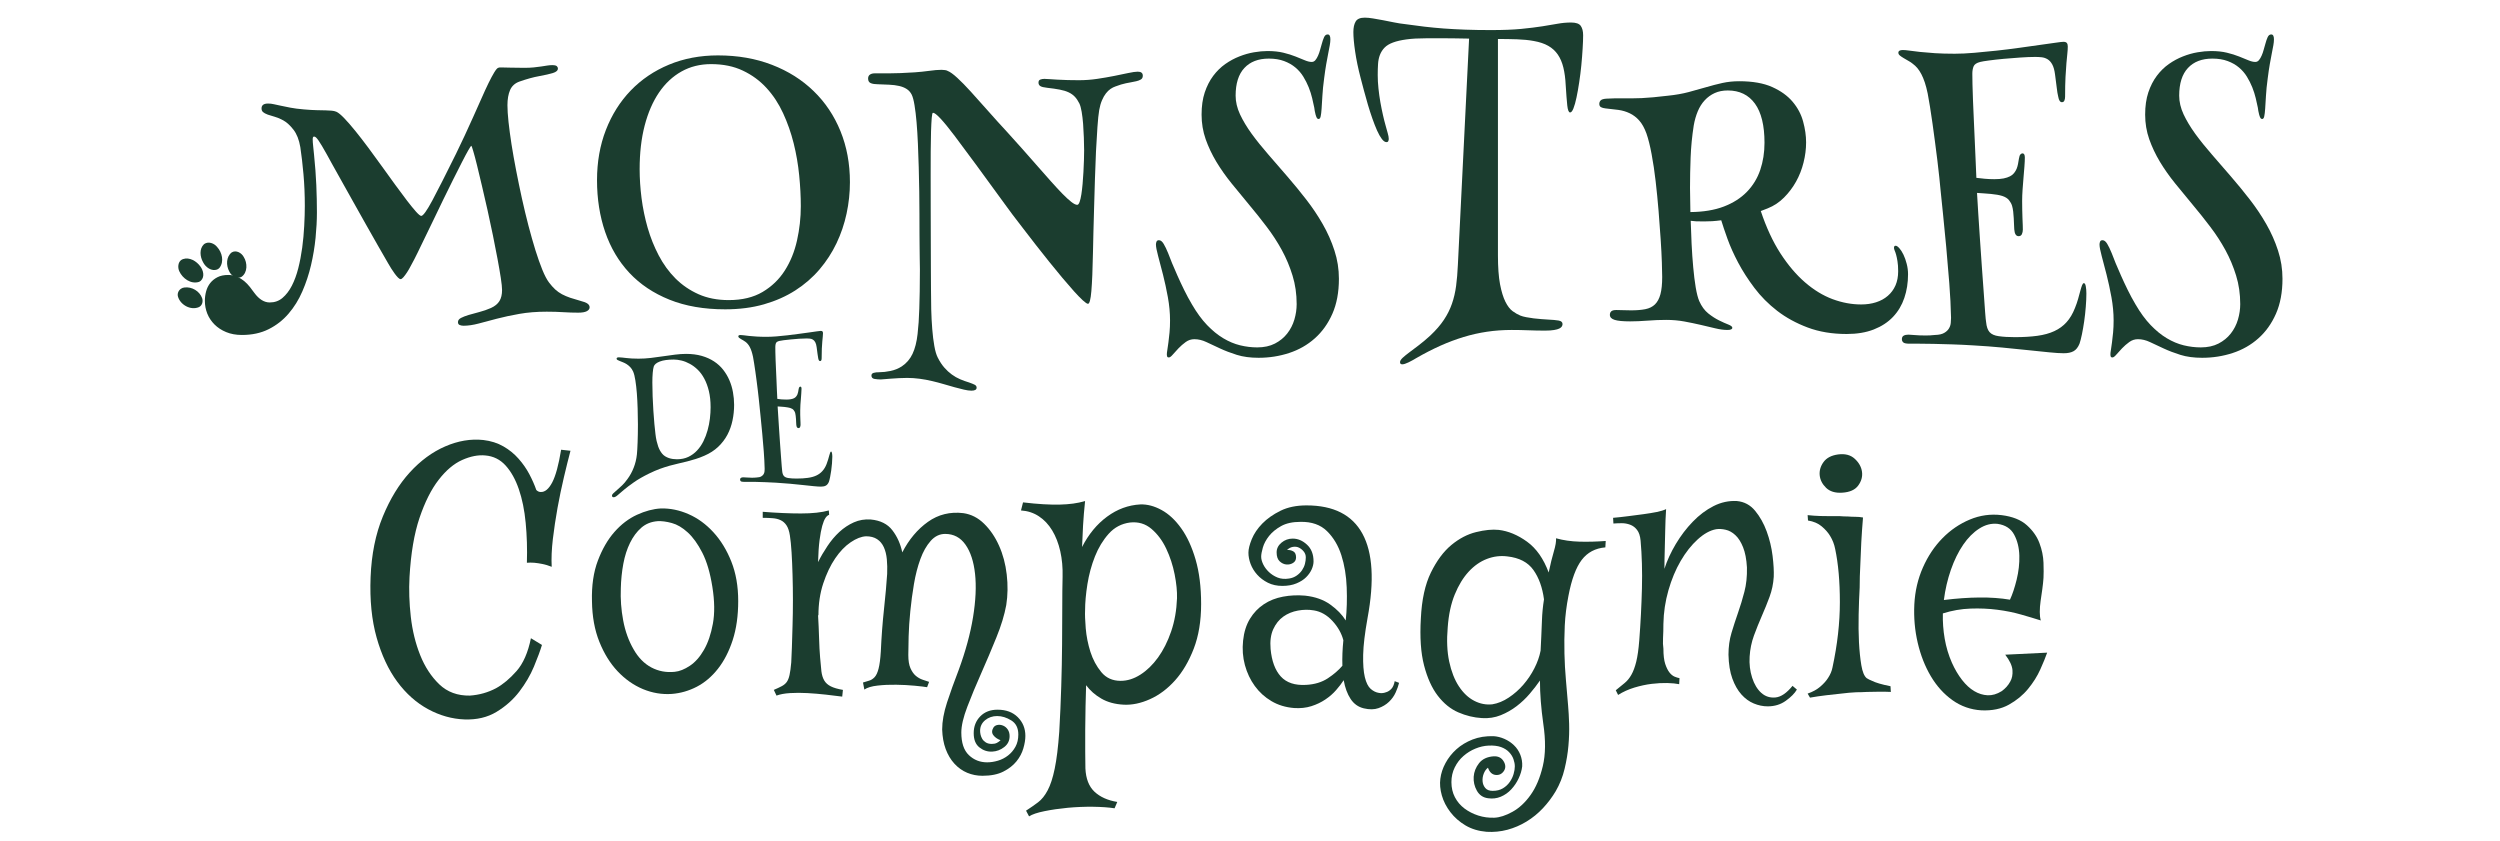 <?xml version="1.0" encoding="UTF-8"?>
<svg xmlns="http://www.w3.org/2000/svg" xmlns:xlink="http://www.w3.org/1999/xlink" width="1123" zoomAndPan="magnify" viewBox="0 0 842.25 283.5" height="378" preserveAspectRatio="xMidYMid meet" version="1.2">
  <defs>
    <clipPath id="5eb87b935e">
      <path d="M 59 81 L 86 81 L 86 109 L 59 109 Z M 59 81 "></path>
    </clipPath>
    <clipPath id="e3cf7fad1f">
      <path d="M 53.742 92.395 L 76.039 77.273 L 86.957 93.375 L 64.664 108.496 Z M 53.742 92.395 "></path>
    </clipPath>
    <clipPath id="a949e38f53">
      <path d="M 53.742 92.395 L 76.039 77.273 L 90.32 98.332 L 68.023 113.453 Z M 53.742 92.395 "></path>
    </clipPath>
  </defs>
  <g id="6f335b8352">
    <g clip-rule="nonzero" clip-path="url(#5eb87b935e)">
      <g clip-rule="nonzero" clip-path="url(#e3cf7fad1f)">
        <g clip-rule="nonzero" clip-path="url(#a949e38f53)">
          <path style=" stroke:none;fill-rule:nonzero;fill:#1b3d2f;fill-opacity:1;" d="M 68.836 82.188 C 68.789 82.219 68.746 82.254 68.703 82.289 C 67.074 83.859 67.383 86.5 68.402 88.32 C 69.246 90.027 71.293 91.566 73.246 90.754 C 73.527 90.633 73.77 90.434 73.969 90.203 C 75.562 88.113 74.828 85.039 73.156 83.219 C 72.184 81.969 70.234 81.215 68.836 82.188 Z M 61.07 87.578 C 59.941 88.387 59.836 90.156 60.395 91.371 C 61.484 93.801 64.297 95.824 67.02 94.977 C 67.262 94.879 67.484 94.738 67.676 94.559 C 69.027 93.27 68.512 91.121 67.512 89.781 C 66.23 87.992 63.855 86.527 61.617 87.297 C 61.41 87.367 61.23 87.465 61.07 87.578 Z M 78.066 85.035 C 76.164 86.504 76.145 89.406 77.207 91.387 C 77.848 92.898 79.77 94.199 81.363 93.273 C 83.469 91.809 83.379 88.559 82.113 86.566 C 81.371 85.188 79.551 84.137 78.066 85.035 Z M 60.992 97.262 C 60.141 97.824 59.656 98.895 59.961 99.941 C 60.781 102.734 64.234 104.641 66.992 103.477 C 68.125 102.961 68.488 101.574 68.105 100.469 C 67.277 98.098 64.602 96.512 62.129 96.859 C 61.715 96.895 61.324 97.039 60.992 97.262 Z M 72.684 95.344 C 71.031 96.469 69.918 98.449 69.695 100.426 C 69.523 102.672 69.727 105.008 70.602 107.102 C 71.051 108.73 73.105 109.562 74.527 108.609 C 76.262 107.504 76.934 105.34 78.566 104.105 C 79.855 102.914 81.648 102.789 83.273 102.402 C 84.691 102.125 86.09 100.914 85.848 99.352 C 85.473 97.844 83.949 97 82.684 96.293 C 80.406 95.297 77.988 94.27 75.453 94.406 C 74.426 94.445 73.492 94.793 72.684 95.344 Z M 72.684 95.344 "></path>
        </g>
      </g>
    </g>
    <g style="fill:#1b3d2f;fill-opacity:1;">
      <g transform="translate(123.041, 234.236)">
        <path style="stroke:none" d="M 33.453 8.141 C 29.234 7.984 25.145 6.832 21.188 4.688 C 17.227 2.539 13.758 -0.547 10.781 -4.578 C 7.812 -8.609 5.5 -13.562 3.844 -19.438 C 2.188 -25.312 1.508 -32.094 1.812 -39.781 C 2.113 -47.469 3.488 -54.285 5.938 -60.234 C 8.383 -66.18 11.414 -71.133 15.031 -75.094 C 18.645 -79.051 22.617 -81.969 26.953 -83.844 C 31.285 -85.727 35.562 -86.445 39.781 -86 C 42.344 -85.695 44.602 -84.977 46.562 -83.844 C 48.52 -82.719 50.211 -81.344 51.641 -79.719 C 53.078 -78.102 54.285 -76.375 55.266 -74.531 C 56.242 -72.688 57.035 -70.895 57.641 -69.156 C 58.086 -68.707 58.578 -68.484 59.109 -68.484 C 60.535 -68.41 61.832 -69.484 63 -71.703 C 64.164 -73.922 65.164 -77.594 66 -82.719 L 69.156 -82.375 C 68.477 -79.82 67.742 -76.867 66.953 -73.516 C 66.16 -70.16 65.441 -66.711 64.797 -63.172 C 64.16 -59.629 63.633 -56.125 63.219 -52.656 C 62.812 -49.195 62.68 -46.07 62.828 -43.281 C 61.703 -43.727 60.648 -44.047 59.672 -44.234 C 58.691 -44.43 57.785 -44.566 56.953 -44.641 C 56.047 -44.711 55.219 -44.711 54.469 -44.641 C 54.613 -49.305 54.477 -53.785 54.062 -58.078 C 53.656 -62.379 52.883 -66.164 51.75 -69.438 C 50.625 -72.719 49.141 -75.375 47.297 -77.406 C 45.453 -79.438 43.172 -80.566 40.453 -80.797 C 38.047 -81.023 35.445 -80.516 32.656 -79.266 C 29.875 -78.023 27.238 -75.801 24.75 -72.594 C 22.258 -69.395 20.109 -65.117 18.297 -59.766 C 16.492 -54.422 15.367 -47.758 14.922 -39.781 C 14.691 -35.562 14.836 -31.113 15.359 -26.438 C 15.891 -21.77 16.945 -17.457 18.531 -13.5 C 20.113 -9.551 22.258 -6.273 24.969 -3.672 C 27.688 -1.078 31.117 0.18 35.266 0.109 C 38.422 -0.109 41.359 -0.938 44.078 -2.375 C 46.41 -3.656 48.707 -5.578 50.969 -8.141 C 53.227 -10.703 54.848 -14.395 55.828 -19.219 L 59.547 -16.953 C 58.953 -14.992 58.051 -12.562 56.844 -9.656 C 55.633 -6.758 53.992 -3.953 51.922 -1.234 C 49.848 1.473 47.285 3.75 44.234 5.594 C 41.191 7.438 37.598 8.285 33.453 8.141 Z M 33.453 8.141 "></path>
      </g>
    </g>
    <g style="fill:#1b3d2f;fill-opacity:1;">
      <g transform="translate(196.499, 234.236)">
        <path style="stroke:none" d="M 26.109 -62.938 C 29.266 -63.02 32.391 -62.379 35.484 -61.016 C 38.578 -59.66 41.363 -57.629 43.844 -54.922 C 46.332 -52.211 48.348 -48.914 49.891 -45.031 C 51.43 -41.156 52.203 -36.727 52.203 -31.75 C 52.203 -26.781 51.582 -22.391 50.344 -18.578 C 49.102 -14.773 47.445 -11.555 45.375 -8.922 C 43.301 -6.285 40.926 -4.27 38.25 -2.875 C 35.57 -1.488 32.766 -0.68 29.828 -0.453 C 26.516 -0.223 23.273 -0.766 20.109 -2.078 C 16.953 -3.398 14.109 -5.398 11.578 -8.078 C 9.055 -10.754 7.004 -14.066 5.422 -18.016 C 3.836 -21.973 3.008 -26.516 2.938 -31.641 C 2.789 -36.91 3.453 -41.484 4.922 -45.359 C 6.391 -49.242 8.254 -52.469 10.516 -55.031 C 12.773 -57.594 15.297 -59.516 18.078 -60.797 C 20.867 -62.078 23.547 -62.789 26.109 -62.938 Z M 30.844 -7.906 C 32.426 -8.062 34.117 -8.738 35.922 -9.938 C 37.734 -11.145 39.316 -12.938 40.672 -15.312 C 42.035 -17.688 43.035 -20.625 43.672 -24.125 C 44.316 -27.625 44.258 -31.75 43.5 -36.5 C 42.75 -41.25 41.617 -45.094 40.109 -48.031 C 38.609 -50.969 36.973 -53.242 35.203 -54.859 C 33.43 -56.484 31.641 -57.539 29.828 -58.031 C 28.023 -58.52 26.445 -58.727 25.094 -58.656 C 22.906 -58.5 21.055 -57.758 19.547 -56.438 C 18.047 -55.125 16.785 -53.43 15.766 -51.359 C 14.742 -49.285 13.988 -46.93 13.5 -44.297 C 13.008 -41.66 12.727 -38.91 12.656 -36.047 C 12.508 -32.43 12.773 -28.816 13.453 -25.203 C 14.129 -21.586 15.297 -18.348 16.953 -15.484 C 18.535 -12.691 20.531 -10.656 22.938 -9.375 C 25.352 -8.094 27.988 -7.602 30.844 -7.906 Z M 30.844 -7.906 "></path>
      </g>
    </g>
    <g style="fill:#1b3d2f;fill-opacity:1;">
      <g transform="translate(256.963, 234.236)">
        <path style="stroke:none" d="M 26.781 0.453 C 25.125 0.223 23.273 0 21.234 -0.219 C 19.203 -0.445 17.148 -0.617 15.078 -0.734 C 13.016 -0.848 11.055 -0.848 9.203 -0.734 C 7.359 -0.617 5.836 -0.336 4.641 0.109 L 3.734 -1.812 C 4.785 -2.258 5.664 -2.672 6.375 -3.047 C 7.094 -3.422 7.66 -3.891 8.078 -4.453 C 8.492 -5.023 8.812 -5.816 9.031 -6.828 C 9.258 -7.848 9.453 -9.266 9.609 -11.078 C 9.68 -12.273 9.754 -13.984 9.828 -16.203 C 9.898 -18.43 9.973 -20.883 10.047 -23.562 C 10.129 -26.238 10.172 -29.047 10.172 -31.984 C 10.172 -34.922 10.129 -37.766 10.047 -40.516 C 9.973 -43.266 9.863 -45.805 9.719 -48.141 C 9.57 -50.473 9.383 -52.359 9.156 -53.797 C 8.926 -55.297 8.547 -56.441 8.016 -57.234 C 7.492 -58.023 6.836 -58.609 6.047 -58.984 C 5.254 -59.359 4.348 -59.582 3.328 -59.656 C 2.316 -59.738 1.207 -59.781 0 -59.781 L 0 -61.812 C 4.75 -61.438 9.039 -61.25 12.875 -61.25 C 16.719 -61.25 19.848 -61.586 22.266 -62.266 L 22.375 -60.797 C 21.926 -60.648 21.508 -60.289 21.125 -59.719 C 20.75 -59.156 20.391 -58.27 20.047 -57.062 C 19.711 -55.863 19.414 -54.285 19.156 -52.328 C 18.895 -50.367 18.723 -47.879 18.641 -44.859 C 19.547 -46.672 20.602 -48.477 21.812 -50.281 C 23.02 -52.094 24.359 -53.676 25.828 -55.031 C 27.297 -56.383 28.914 -57.457 30.688 -58.25 C 32.457 -59.039 34.359 -59.363 36.391 -59.219 C 39.629 -58.914 42.055 -57.707 43.672 -55.594 C 45.297 -53.488 46.41 -51.004 47.016 -48.141 C 49.273 -52.504 52.156 -55.93 55.656 -58.422 C 59.156 -60.91 63.129 -61.891 67.578 -61.359 C 70.211 -60.984 72.547 -59.797 74.578 -57.797 C 76.617 -55.805 78.297 -53.344 79.609 -50.406 C 80.93 -47.469 81.797 -44.227 82.203 -40.688 C 82.617 -37.145 82.566 -33.719 82.047 -30.406 C 81.441 -27.082 80.328 -23.426 78.703 -19.438 C 77.086 -15.445 75.395 -11.453 73.625 -7.453 C 71.852 -3.461 70.289 0.301 68.938 3.844 C 67.582 7.383 66.906 10.285 66.906 12.547 C 66.906 16.004 67.75 18.539 69.438 20.156 C 71.133 21.781 73.188 22.594 75.594 22.594 C 76.801 22.594 78.023 22.406 79.266 22.031 C 80.516 21.656 81.645 21.07 82.656 20.281 C 83.676 19.488 84.504 18.508 85.141 17.344 C 85.785 16.176 86.109 14.801 86.109 13.219 C 86.109 11.031 85.316 9.445 83.734 8.469 C 82.148 7.488 80.566 7 78.984 7 C 77.41 7 76.055 7.469 74.922 8.406 C 73.797 9.352 73.234 10.547 73.234 11.984 C 73.234 12.359 73.285 12.789 73.391 13.281 C 73.504 13.77 73.691 14.238 73.953 14.688 C 74.223 15.145 74.617 15.539 75.141 15.875 C 75.672 16.219 76.352 16.391 77.188 16.391 C 77.863 16.391 78.426 16.273 78.875 16.047 C 79.332 15.816 79.75 15.516 80.125 15.141 C 79.07 14.766 78.258 14.195 77.688 13.438 C 77.125 12.688 77.145 11.82 77.75 10.844 C 78.051 10.395 78.504 10.113 79.109 10 C 79.711 9.883 80.332 9.957 80.969 10.219 C 81.613 10.488 82.141 10.926 82.547 11.531 C 82.961 12.133 83.172 12.883 83.172 13.781 C 83.172 15.289 82.566 16.516 81.359 17.453 C 80.16 18.398 78.805 18.91 77.297 18.984 C 75.711 19.055 74.281 18.582 73 17.562 C 71.719 16.551 71.078 14.953 71.078 12.766 C 71.078 10.504 71.812 8.617 73.281 7.109 C 74.75 5.609 76.691 4.859 79.109 4.859 C 81.973 4.859 84.25 5.703 85.938 7.391 C 87.633 9.086 88.484 11.18 88.484 13.672 C 88.484 14.953 88.254 16.363 87.797 17.906 C 87.348 19.457 86.578 20.91 85.484 22.266 C 84.391 23.617 82.922 24.766 81.078 25.703 C 79.234 26.648 76.879 27.125 74.016 27.125 C 72.211 27.125 70.5 26.785 68.875 26.109 C 67.258 25.43 65.828 24.41 64.578 23.047 C 63.336 21.691 62.359 20.051 61.641 18.125 C 60.93 16.207 60.535 14.008 60.453 11.531 C 60.453 8.812 61 5.773 62.094 2.422 C 63.188 -0.922 64.488 -4.551 66 -8.469 C 68.332 -14.801 69.953 -20.754 70.859 -26.328 C 71.766 -31.898 71.988 -36.758 71.531 -40.906 C 71.082 -45.051 70.008 -48.328 68.312 -50.734 C 66.613 -53.148 64.332 -54.359 61.469 -54.359 C 59.594 -54.359 57.957 -53.566 56.562 -51.984 C 55.164 -50.398 54.016 -48.363 53.109 -45.875 C 52.203 -43.395 51.484 -40.609 50.953 -37.516 C 50.43 -34.43 50.02 -31.363 49.719 -28.312 C 49.414 -25.258 49.227 -22.43 49.156 -19.828 C 49.082 -17.234 49.047 -15.145 49.047 -13.562 C 49.047 -11.676 49.289 -10.188 49.781 -9.094 C 50.27 -8 50.867 -7.148 51.578 -6.547 C 52.297 -5.953 53.051 -5.52 53.844 -5.25 C 54.633 -4.988 55.367 -4.742 56.047 -4.516 L 55.375 -2.719 C 54.539 -2.863 53.145 -3.031 51.188 -3.219 C 49.227 -3.406 47.156 -3.516 44.969 -3.547 C 42.789 -3.586 40.703 -3.492 38.703 -3.266 C 36.703 -3.047 35.211 -2.598 34.234 -1.922 L 33.781 -4.297 C 34.469 -4.523 35.148 -4.734 35.828 -4.922 C 36.504 -5.109 37.125 -5.5 37.688 -6.094 C 38.25 -6.695 38.695 -7.66 39.031 -8.984 C 39.375 -10.305 39.625 -12.207 39.781 -14.688 C 40.008 -19.738 40.367 -24.523 40.859 -29.047 C 41.348 -33.566 41.703 -37.52 41.922 -40.906 C 41.992 -42.633 41.957 -44.27 41.812 -45.812 C 41.664 -47.363 41.328 -48.723 40.797 -49.891 C 40.266 -51.055 39.508 -51.957 38.531 -52.594 C 37.551 -53.238 36.312 -53.562 34.812 -53.562 C 33.227 -53.488 31.492 -52.812 29.609 -51.531 C 27.723 -50.25 25.988 -48.441 24.406 -46.109 C 22.82 -43.773 21.484 -40.969 20.391 -37.688 C 19.305 -34.406 18.766 -30.805 18.766 -26.891 L 18.641 -27.016 C 18.797 -24.367 18.91 -21.785 18.984 -19.266 C 19.055 -16.742 19.172 -14.578 19.328 -12.766 C 19.473 -10.879 19.617 -9.316 19.766 -8.078 C 19.922 -6.836 20.242 -5.801 20.734 -4.969 C 21.223 -4.145 21.957 -3.488 22.938 -3 C 23.914 -2.508 25.273 -2.113 27.016 -1.812 Z M 26.781 0.453 "></path>
      </g>
    </g>
    <g style="fill:#1b3d2f;fill-opacity:1;">
      <g transform="translate(348.612, 234.236)">
        <path style="stroke:none" d="M 35.594 -64.297 C 37.926 -64.367 40.297 -63.742 42.703 -62.422 C 45.117 -61.109 47.328 -59.055 49.328 -56.266 C 51.328 -53.484 52.945 -49.961 54.188 -45.703 C 55.426 -41.453 56.047 -36.461 56.047 -30.734 C 56.047 -25.016 55.219 -20.004 53.562 -15.703 C 51.906 -11.41 49.812 -7.852 47.281 -5.031 C 44.758 -2.207 41.953 -0.098 38.859 1.297 C 35.773 2.691 32.805 3.316 29.953 3.172 C 27.016 3.016 24.508 2.332 22.438 1.125 C 20.363 -0.07 18.648 -1.578 17.297 -3.391 C 17.211 -1.359 17.148 0.992 17.109 3.672 C 17.078 6.348 17.039 9.004 17 11.641 C 16.969 14.273 16.969 16.738 17 19.031 C 17.039 21.332 17.062 23.203 17.062 24.641 C 17.219 28.098 18.234 30.711 20.109 32.484 C 21.992 34.254 24.555 35.406 27.797 35.938 L 26.891 38.078 C 24.93 37.773 22.52 37.602 19.656 37.562 C 16.801 37.531 13.957 37.645 11.125 37.906 C 8.301 38.176 5.68 38.555 3.266 39.047 C 0.859 39.535 -0.867 40.117 -1.922 40.797 L -2.938 38.875 C -1.426 37.895 -0.07 36.953 1.125 36.047 C 2.332 35.141 3.406 33.801 4.344 32.031 C 5.289 30.258 6.082 27.828 6.719 24.734 C 7.363 21.648 7.875 17.508 8.25 12.312 C 8.551 7.113 8.773 2.008 8.922 -3 C 9.078 -8.008 9.172 -12.734 9.203 -17.172 C 9.242 -21.617 9.266 -25.781 9.266 -29.656 C 9.266 -33.539 9.301 -36.953 9.375 -39.891 C 9.457 -42.984 9.195 -45.863 8.594 -48.531 C 7.988 -51.207 7.082 -53.539 5.875 -55.531 C 4.664 -57.531 3.176 -59.113 1.406 -60.281 C -0.363 -61.457 -2.379 -62.117 -4.641 -62.266 L -3.953 -64.984 C -1.391 -64.68 0.883 -64.473 2.875 -64.359 C 4.875 -64.242 6.703 -64.203 8.359 -64.234 C 10.016 -64.273 11.539 -64.391 12.938 -64.578 C 14.332 -64.766 15.672 -65.051 16.953 -65.438 C 16.648 -62.57 16.422 -59.816 16.266 -57.172 C 16.117 -54.535 16.008 -52.129 15.938 -49.953 C 18.125 -54.242 20.93 -57.648 24.359 -60.172 C 27.785 -62.703 31.531 -64.078 35.594 -64.297 Z M 47.922 -32.656 C 47.992 -34.988 47.727 -37.68 47.125 -40.734 C 46.52 -43.785 45.578 -46.664 44.297 -49.375 C 43.016 -52.094 41.359 -54.316 39.328 -56.047 C 37.297 -57.785 34.883 -58.504 32.094 -58.203 C 29.227 -57.828 26.832 -56.562 24.906 -54.406 C 22.988 -52.258 21.445 -49.719 20.281 -46.781 C 19.113 -43.844 18.266 -40.719 17.734 -37.406 C 17.211 -34.094 16.953 -31.156 16.953 -28.594 C 16.879 -27.238 16.953 -25.223 17.172 -22.547 C 17.398 -19.867 17.926 -17.227 18.75 -14.625 C 19.582 -12.031 20.805 -9.754 22.422 -7.797 C 24.047 -5.836 26.219 -4.859 28.938 -4.859 C 31.188 -4.859 33.406 -5.555 35.594 -6.953 C 37.781 -8.348 39.758 -10.27 41.531 -12.719 C 43.301 -15.164 44.77 -18.082 45.938 -21.469 C 47.102 -24.863 47.766 -28.594 47.922 -32.656 Z M 47.922 -32.656 "></path>
      </g>
    </g>
    <g style="fill:#1b3d2f;fill-opacity:1;">
      <g transform="translate(414.048, 234.236)">
        <path style="stroke:none" d="M 57.297 -4.188 C 57.066 -3.207 56.688 -2.129 56.156 -0.953 C 55.633 0.211 54.883 1.266 53.906 2.203 C 52.926 3.141 51.738 3.852 50.344 4.344 C 48.945 4.832 47.305 4.852 45.422 4.406 C 43.547 3.957 42.062 2.898 40.969 1.234 C 39.875 -0.422 39.098 -2.523 38.641 -5.078 C 37.961 -4.023 37.113 -2.914 36.094 -1.75 C 35.082 -0.582 33.879 0.469 32.484 1.406 C 31.098 2.352 29.52 3.109 27.75 3.672 C 25.977 4.234 24.035 4.441 21.922 4.297 C 19.055 4.066 16.516 3.289 14.297 1.969 C 12.078 0.656 10.211 -1.035 8.703 -3.109 C 7.191 -5.18 6.078 -7.535 5.359 -10.172 C 4.648 -12.805 4.445 -15.555 4.75 -18.422 C 5.051 -21.285 5.82 -23.734 7.062 -25.766 C 8.301 -27.797 9.863 -29.43 11.75 -30.672 C 13.633 -31.922 15.781 -32.77 18.188 -33.219 C 20.602 -33.676 23.094 -33.789 25.656 -33.562 C 29.039 -33.188 31.863 -32.188 34.125 -30.562 C 36.383 -28.945 38.117 -27.16 39.328 -25.203 C 39.703 -28.672 39.812 -32.379 39.656 -36.328 C 39.508 -40.285 38.91 -43.898 37.859 -47.172 C 36.805 -50.453 35.188 -53.164 33 -55.312 C 30.812 -57.457 27.836 -58.492 24.078 -58.422 C 21.43 -58.422 19.258 -57.945 17.562 -57 C 15.875 -56.062 14.52 -54.953 13.5 -53.672 C 12.488 -52.391 11.789 -51.086 11.406 -49.766 C 11.031 -48.453 10.844 -47.422 10.844 -46.672 C 10.844 -45.922 11.066 -45.07 11.516 -44.125 C 11.973 -43.188 12.613 -42.32 13.438 -41.531 C 14.27 -40.738 15.25 -40.113 16.375 -39.656 C 17.508 -39.207 18.797 -39.098 20.234 -39.328 C 21.211 -39.473 22.078 -39.812 22.828 -40.344 C 23.578 -40.875 24.176 -41.477 24.625 -42.156 C 25.082 -42.832 25.406 -43.547 25.594 -44.297 C 25.781 -45.047 25.875 -45.766 25.875 -46.453 C 25.875 -47.203 25.645 -47.859 25.188 -48.422 C 24.738 -48.984 24.211 -49.414 23.609 -49.719 C 23.016 -50.02 22.336 -50.113 21.578 -50 C 20.828 -49.883 20.148 -49.531 19.547 -48.938 C 20.223 -49.008 20.898 -48.875 21.578 -48.531 C 22.254 -48.195 22.594 -47.504 22.594 -46.453 C 22.594 -45.617 22.254 -44.992 21.578 -44.578 C 20.898 -44.16 20.145 -43.988 19.312 -44.062 C 18.488 -44.145 17.738 -44.504 17.062 -45.141 C 16.383 -45.785 16.047 -46.785 16.047 -48.141 C 16.047 -49.422 16.594 -50.516 17.688 -51.422 C 18.781 -52.328 20.039 -52.781 21.469 -52.781 C 23.207 -52.781 24.812 -52.098 26.281 -50.734 C 27.75 -49.379 28.484 -47.5 28.484 -45.094 C 28.484 -44.258 28.273 -43.367 27.859 -42.422 C 27.441 -41.484 26.816 -40.598 25.984 -39.766 C 25.16 -38.941 24.07 -38.25 22.719 -37.688 C 21.363 -37.125 19.781 -36.844 17.969 -36.844 C 16.156 -36.844 14.535 -37.195 13.109 -37.906 C 11.68 -38.625 10.477 -39.531 9.5 -40.625 C 8.52 -41.719 7.781 -42.922 7.281 -44.234 C 6.789 -45.555 6.547 -46.82 6.547 -48.031 C 6.547 -49.227 6.922 -50.75 7.672 -52.594 C 8.43 -54.445 9.617 -56.203 11.234 -57.859 C 12.859 -59.516 14.895 -60.945 17.344 -62.156 C 19.789 -63.363 22.711 -63.969 26.109 -63.969 C 35.223 -63.969 41.508 -60.781 44.969 -54.406 C 48.438 -48.039 49.004 -38.566 46.672 -25.984 C 45.766 -20.941 45.273 -16.836 45.203 -13.672 C 45.129 -10.504 45.316 -7.977 45.766 -6.094 C 46.223 -4.219 46.883 -2.898 47.75 -2.141 C 48.613 -1.391 49.535 -0.941 50.516 -0.797 C 51.336 -0.641 52.129 -0.711 52.891 -1.016 C 53.492 -1.172 54.078 -1.531 54.641 -2.094 C 55.203 -2.656 55.598 -3.539 55.828 -4.75 Z M 38.203 -9.938 C 38.117 -12.656 38.227 -15.52 38.531 -18.531 C 37.926 -20.863 36.703 -23.031 34.859 -25.031 C 33.016 -27.031 30.926 -28.219 28.594 -28.594 C 26.852 -28.895 25.062 -28.875 23.219 -28.531 C 21.375 -28.195 19.734 -27.52 18.297 -26.5 C 16.867 -25.477 15.738 -24.062 14.906 -22.25 C 14.082 -20.445 13.785 -18.227 14.016 -15.594 C 14.391 -11.531 15.535 -8.441 17.453 -6.328 C 19.379 -4.223 22.223 -3.281 25.984 -3.5 C 28.848 -3.656 31.281 -4.391 33.281 -5.703 C 35.281 -7.023 36.922 -8.438 38.203 -9.938 Z M 38.203 -9.938 "></path>
      </g>
    </g>
    <g style="fill:#1b3d2f;fill-opacity:1;">
      <g transform="translate(475.077, 234.236)">
        <path style="stroke:none" d="M 49.047 32.312 C 47.836 34.352 46.406 36.258 44.75 38.031 C 43.094 39.801 41.242 41.305 39.203 42.547 C 37.172 43.785 35.023 44.707 32.766 45.312 C 30.504 45.914 28.172 46.145 25.766 46 C 23.055 45.77 20.68 45.051 18.641 43.844 C 16.609 42.633 14.914 41.145 13.562 39.375 C 12.207 37.613 11.242 35.734 10.672 33.734 C 10.109 31.734 9.941 29.867 10.172 28.141 C 10.398 26.328 10.984 24.555 11.922 22.828 C 12.859 21.098 14.082 19.551 15.594 18.188 C 17.102 16.832 18.91 15.738 21.016 14.906 C 23.129 14.082 25.504 13.707 28.141 13.781 C 29.348 13.863 30.551 14.164 31.75 14.688 C 32.957 15.219 34.031 15.93 34.969 16.828 C 35.914 17.734 36.633 18.805 37.125 20.047 C 37.613 21.297 37.82 22.598 37.75 23.953 C 37.594 25.305 37.191 26.66 36.547 28.016 C 35.91 29.379 35.082 30.609 34.062 31.703 C 33.051 32.797 31.867 33.625 30.516 34.188 C 29.16 34.75 27.727 34.914 26.219 34.688 C 24.562 34.469 23.316 33.625 22.484 32.156 C 21.66 30.688 21.301 29.117 21.406 27.453 C 21.52 25.797 22.125 24.27 23.219 22.875 C 24.312 21.488 25.953 20.719 28.141 20.562 C 29.648 20.488 30.758 21.035 31.469 22.203 C 32.188 23.367 32.242 24.441 31.641 25.422 C 30.961 26.484 30.02 26.957 28.812 26.844 C 27.613 26.727 26.75 25.914 26.219 24.406 C 25.613 24.863 25.141 25.523 24.797 26.391 C 24.461 27.254 24.332 28.117 24.406 28.984 C 24.477 29.848 24.781 30.598 25.312 31.234 C 25.844 31.879 26.672 32.203 27.797 32.203 C 29.148 32.203 30.297 31.922 31.234 31.359 C 32.18 30.797 32.957 30.078 33.562 29.203 C 34.164 28.336 34.598 27.438 34.859 26.5 C 35.129 25.562 35.266 24.711 35.266 23.953 C 35.266 23.203 35.113 22.395 34.812 21.531 C 34.508 20.664 34.016 19.875 33.328 19.156 C 32.648 18.438 31.75 17.867 30.625 17.453 C 29.5 17.047 28.102 16.879 26.438 16.953 C 24.938 17.023 23.453 17.363 21.984 17.969 C 20.516 18.57 19.176 19.398 17.969 20.453 C 16.758 21.504 15.781 22.785 15.031 24.297 C 14.281 25.805 13.906 27.461 13.906 29.266 C 13.906 31.148 14.297 32.844 15.078 34.344 C 15.867 35.852 16.941 37.117 18.297 38.141 C 19.66 39.16 21.207 39.953 22.938 40.516 C 24.676 41.078 26.484 41.32 28.359 41.25 C 30.172 41.176 32.207 40.516 34.469 39.266 C 36.727 38.023 38.758 36.141 40.562 33.609 C 42.375 31.086 43.75 27.848 44.688 23.891 C 45.633 19.941 45.691 15.18 44.859 9.609 C 44.484 6.973 44.203 4.445 44.016 2.031 C 43.828 -0.375 43.734 -2.707 43.734 -4.969 C 42.754 -3.539 41.602 -2.051 40.281 -0.5 C 38.969 1.039 37.5 2.43 35.875 3.672 C 34.258 4.91 32.473 5.926 30.516 6.719 C 28.555 7.508 26.445 7.832 24.188 7.688 C 21.469 7.531 18.805 6.883 16.203 5.75 C 13.609 4.625 11.312 2.758 9.312 0.156 C 7.32 -2.438 5.781 -5.844 4.688 -10.062 C 3.594 -14.281 3.234 -19.551 3.609 -25.875 C 3.91 -32.207 5.039 -37.367 7 -41.359 C 8.957 -45.348 11.254 -48.438 13.891 -50.625 C 16.535 -52.812 19.305 -54.258 22.203 -54.969 C 25.109 -55.688 27.648 -55.938 29.828 -55.719 C 33.066 -55.332 36.25 -54.008 39.375 -51.75 C 42.508 -49.488 44.941 -46.023 46.672 -41.359 C 47.273 -44.223 47.859 -46.598 48.422 -48.484 C 48.984 -50.367 49.227 -51.836 49.156 -52.891 C 51.57 -52.211 54.207 -51.832 57.062 -51.75 C 59.926 -51.676 62.867 -51.754 65.891 -51.984 L 65.766 -49.828 C 62.379 -49.535 59.723 -48.125 57.797 -45.594 C 55.879 -43.07 54.395 -39.062 53.344 -33.562 C 52.664 -30.094 52.25 -26.738 52.094 -23.5 C 51.945 -20.258 51.91 -17.113 51.984 -14.062 C 52.055 -11.02 52.223 -8.047 52.484 -5.141 C 52.754 -2.242 53 0.633 53.219 3.5 C 53.375 5.238 53.488 7.273 53.562 9.609 C 53.633 11.941 53.555 14.391 53.328 16.953 C 53.109 19.516 52.676 22.129 52.031 24.797 C 51.395 27.473 50.398 29.977 49.047 32.312 Z M 44.406 -25.203 C 44.488 -27.609 44.719 -29.977 45.094 -32.312 C 44.562 -36.312 43.375 -39.609 41.531 -42.203 C 39.688 -44.805 36.766 -46.332 32.766 -46.781 C 30.43 -47.082 28.133 -46.801 25.875 -45.938 C 23.613 -45.07 21.562 -43.641 19.719 -41.641 C 17.875 -39.641 16.312 -37.078 15.031 -33.953 C 13.75 -30.828 12.957 -27.117 12.656 -22.828 C 12.281 -18.535 12.445 -14.711 13.156 -11.359 C 13.875 -8.004 14.969 -5.211 16.438 -2.984 C 17.906 -0.766 19.617 0.848 21.578 1.859 C 23.535 2.879 25.57 3.273 27.688 3.047 C 29.57 2.742 31.414 1.988 33.219 0.781 C 35.031 -0.414 36.672 -1.863 38.141 -3.562 C 39.609 -5.258 40.848 -7.102 41.859 -9.094 C 42.879 -11.094 43.578 -13.07 43.953 -15.031 C 44.035 -16.688 44.113 -18.32 44.188 -19.938 C 44.258 -21.562 44.332 -23.316 44.406 -25.203 Z M 44.406 -25.203 "></path>
      </g>
    </g>
    <g style="fill:#1b3d2f;fill-opacity:1;">
      <g transform="translate(543.45, 234.236)">
        <path style="stroke:none" d="M 17.297 -42.609 C 18.191 -45.391 19.469 -48.172 21.125 -50.953 C 22.789 -53.742 24.695 -56.25 26.844 -58.469 C 28.988 -60.695 31.32 -62.453 33.844 -63.734 C 36.363 -65.016 38.984 -65.582 41.703 -65.438 C 44.18 -65.207 46.227 -64.113 47.844 -62.156 C 49.469 -60.195 50.77 -57.879 51.75 -55.203 C 52.727 -52.523 53.391 -49.773 53.734 -46.953 C 54.078 -44.129 54.207 -41.773 54.125 -39.891 C 53.977 -37.555 53.508 -35.316 52.719 -33.172 C 51.926 -31.023 51.055 -28.875 50.109 -26.719 C 49.172 -24.57 48.285 -22.367 47.453 -20.109 C 46.629 -17.848 46.145 -15.477 46 -13 C 45.844 -10.508 46.125 -8.148 46.844 -5.922 C 47.562 -3.703 48.598 -1.988 49.953 -0.781 C 51.305 0.414 52.906 0.922 54.75 0.734 C 56.594 0.547 58.492 -0.754 60.453 -3.172 L 61.922 -1.922 C 61.172 -0.641 59.926 0.617 58.188 1.859 C 56.457 3.109 54.426 3.734 52.094 3.734 C 50.508 3.734 48.945 3.41 47.406 2.766 C 45.863 2.129 44.469 1.113 43.219 -0.281 C 41.977 -1.676 40.961 -3.461 40.172 -5.641 C 39.379 -7.828 38.945 -10.504 38.875 -13.672 C 38.875 -16.305 39.211 -18.754 39.891 -21.016 C 40.566 -23.273 41.301 -25.535 42.094 -27.797 C 42.883 -30.055 43.598 -32.41 44.234 -34.859 C 44.879 -37.305 45.164 -40.039 45.094 -43.062 C 44.938 -45.844 44.5 -48.117 43.781 -49.891 C 43.07 -51.66 42.207 -53.016 41.188 -53.953 C 40.176 -54.898 39.082 -55.504 37.906 -55.766 C 36.738 -56.035 35.664 -56.094 34.688 -55.938 C 32.656 -55.562 30.582 -54.41 28.469 -52.484 C 26.363 -50.566 24.461 -48.156 22.766 -45.25 C 21.078 -42.352 19.703 -39.055 18.641 -35.359 C 17.586 -31.672 17.023 -27.91 16.953 -24.078 L 16.953 -24.297 C 16.953 -22.41 16.91 -20.75 16.828 -19.312 C 16.754 -17.883 16.797 -16.68 16.953 -15.703 C 16.953 -13.523 17.156 -11.812 17.562 -10.562 C 17.977 -9.32 18.453 -8.363 18.984 -7.688 C 19.516 -7.008 20.098 -6.535 20.734 -6.266 C 21.379 -6.004 21.926 -5.836 22.375 -5.766 L 22.266 -3.734 C 21.211 -3.953 19.875 -4.082 18.25 -4.125 C 16.633 -4.164 14.883 -4.07 13 -3.844 C 11.113 -3.613 9.172 -3.195 7.172 -2.594 C 5.18 -1.988 3.352 -1.16 1.688 -0.109 L 0.906 -1.688 C 2.031 -2.594 3.023 -3.406 3.891 -4.125 C 4.766 -4.844 5.52 -5.766 6.156 -6.891 C 6.801 -8.023 7.348 -9.492 7.797 -11.297 C 8.242 -13.109 8.582 -15.484 8.812 -18.422 C 9.27 -24.367 9.57 -30.223 9.719 -35.984 C 9.863 -41.754 9.711 -47.125 9.266 -52.094 C 9.117 -53.676 8.723 -54.879 8.078 -55.703 C 7.441 -56.535 6.672 -57.117 5.766 -57.453 C 4.859 -57.797 3.914 -57.969 2.938 -57.969 C 1.957 -57.969 1.016 -57.93 0.109 -57.859 L 0 -59.781 C 1.656 -59.926 3.367 -60.113 5.141 -60.344 C 6.91 -60.57 8.625 -60.797 10.281 -61.016 C 11.938 -61.242 13.422 -61.488 14.734 -61.75 C 16.055 -62.02 17.098 -62.344 17.859 -62.719 C 17.703 -60.312 17.602 -57.922 17.562 -55.547 C 17.531 -53.172 17.477 -51.004 17.406 -49.047 C 17.332 -46.785 17.297 -44.641 17.297 -42.609 Z M 17.297 -42.609 "></path>
      </g>
    </g>
    <g style="fill:#1b3d2f;fill-opacity:1;">
      <g transform="translate(607.304, 234.236)">
        <path style="stroke:none" d="M 1.688 -0.562 C 3.426 -1.164 4.859 -1.957 5.984 -2.938 C 7.117 -3.914 7.988 -4.895 8.594 -5.875 C 9.344 -7.008 9.832 -8.176 10.062 -9.375 C 11.719 -17.062 12.547 -24.391 12.547 -31.359 C 12.547 -38.328 12.02 -44.297 10.969 -49.266 C 10.664 -50.848 10.098 -52.316 9.266 -53.672 C 8.586 -54.805 7.645 -55.879 6.438 -56.891 C 5.238 -57.91 3.695 -58.57 1.812 -58.875 L 1.688 -60.688 C 3.195 -60.531 4.609 -60.43 5.922 -60.391 C 7.242 -60.359 8.395 -60.344 9.375 -60.344 L 12.547 -60.344 C 13.453 -60.27 14.352 -60.234 15.25 -60.234 C 16.082 -60.16 16.93 -60.125 17.797 -60.125 C 18.66 -60.125 19.508 -60.047 20.344 -59.891 C 20.113 -57.18 19.922 -54.41 19.766 -51.578 C 19.617 -48.754 19.508 -46.211 19.438 -43.953 C 19.289 -41.316 19.219 -38.758 19.219 -36.281 C 19.062 -33.488 18.945 -30.453 18.875 -27.172 C 18.801 -23.898 18.836 -20.797 18.984 -17.859 C 19.141 -14.922 19.406 -12.336 19.781 -10.109 C 20.156 -7.891 20.754 -6.441 21.578 -5.766 C 22.035 -5.461 22.641 -5.16 23.391 -4.859 C 23.992 -4.555 24.801 -4.254 25.812 -3.953 C 26.832 -3.648 28.098 -3.348 29.609 -3.047 L 29.719 -1.125 C 28.207 -1.207 26.754 -1.227 25.359 -1.188 C 23.973 -1.145 22.754 -1.125 21.703 -1.125 C 20.422 -1.051 19.211 -1.016 18.078 -1.016 C 16.492 -0.941 14.801 -0.789 13 -0.562 C 11.488 -0.414 9.789 -0.227 7.906 0 C 6.02 0.227 4.211 0.492 2.484 0.797 Z M 13.328 -68.25 C 10.992 -68.102 9.188 -68.648 7.906 -69.891 C 6.625 -71.141 5.906 -72.551 5.75 -74.125 C 5.602 -75.707 6.039 -77.195 7.062 -78.594 C 8.082 -79.988 9.723 -80.836 11.984 -81.141 C 14.316 -81.441 16.176 -80.953 17.562 -79.672 C 18.957 -78.391 19.77 -76.938 20 -75.312 C 20.227 -73.695 19.812 -72.156 18.75 -70.688 C 17.695 -69.219 15.891 -68.406 13.328 -68.25 Z M 13.328 -68.25 "></path>
      </g>
    </g>
    <g style="fill:#1b3d2f;fill-opacity:1;">
      <g transform="translate(641.329, 234.236)">
        <path style="stroke:none" d="M 3.609 -30.625 C 3.836 -35.07 4.801 -39.211 6.5 -43.047 C 8.195 -46.891 10.398 -50.188 13.109 -52.938 C 15.816 -55.688 18.883 -57.773 22.312 -59.203 C 25.738 -60.641 29.301 -61.133 33 -60.688 C 36.688 -60.227 39.531 -59.094 41.531 -57.281 C 43.531 -55.477 44.941 -53.469 45.766 -51.25 C 46.598 -49.031 47.051 -46.828 47.125 -44.641 C 47.195 -42.453 47.195 -40.754 47.125 -39.547 C 47.051 -38.422 46.922 -37.176 46.734 -35.812 C 46.547 -34.457 46.352 -33.117 46.156 -31.797 C 45.969 -30.484 45.875 -29.242 45.875 -28.078 C 45.875 -26.91 45.988 -25.953 46.219 -25.203 C 44.332 -25.805 42.145 -26.461 39.656 -27.172 C 37.176 -27.891 34.484 -28.438 31.578 -28.812 C 28.68 -29.188 25.672 -29.316 22.547 -29.203 C 19.422 -29.098 16.312 -28.555 13.219 -27.578 C 13.145 -24.711 13.352 -21.863 13.844 -19.031 C 14.332 -16.207 15.141 -13.52 16.266 -10.969 C 17.242 -8.781 18.375 -6.859 19.656 -5.203 C 20.938 -3.547 22.312 -2.281 23.781 -1.406 C 25.25 -0.539 26.754 -0.07 28.297 0 C 29.848 0.07 31.414 -0.379 33 -1.359 C 34.281 -2.266 35.258 -3.359 35.938 -4.641 C 36.539 -5.691 36.785 -6.969 36.672 -8.469 C 36.555 -9.977 35.742 -11.711 34.234 -13.672 L 48.359 -14.359 C 47.836 -12.848 47.066 -10.961 46.047 -8.703 C 45.035 -6.441 43.66 -4.254 41.922 -2.141 C 40.191 -0.035 38.047 1.727 35.484 3.156 C 32.922 4.594 29.832 5.234 26.219 5.078 C 22.602 4.859 19.344 3.711 16.438 1.641 C 13.539 -0.43 11.113 -3.125 9.156 -6.438 C 7.195 -9.75 5.727 -13.492 4.75 -17.672 C 3.77 -21.859 3.391 -26.176 3.609 -30.625 Z M 31.641 -57.75 C 29.535 -57.969 27.484 -57.438 25.484 -56.156 C 23.484 -54.883 21.672 -53.062 20.047 -50.688 C 18.43 -48.312 17.055 -45.504 15.922 -42.266 C 14.797 -39.023 14.008 -35.633 13.562 -32.094 C 17.852 -32.625 21.844 -32.906 25.531 -32.938 C 29.227 -32.977 32.66 -32.734 35.828 -32.203 C 36.648 -33.941 37.398 -36.188 38.078 -38.938 C 38.754 -41.688 39.055 -44.395 38.984 -47.062 C 38.91 -49.738 38.328 -52.094 37.234 -54.125 C 36.141 -56.164 34.273 -57.375 31.641 -57.75 Z M 31.641 -57.75 "></path>
      </g>
    </g>
    <g style="fill:#1b3d2f;fill-opacity:1;">
      <g transform="translate(69.02, 106.867)">
        <path style="stroke:none" d="M 32.156 -57.297 C 31.738 -59.785 30.961 -61.754 29.828 -63.203 C 28.703 -64.648 27.555 -65.691 26.391 -66.328 C 25.441 -66.859 24.504 -67.254 23.578 -67.516 C 22.66 -67.785 21.863 -68.031 21.188 -68.25 C 20.469 -68.52 19.938 -68.805 19.594 -69.109 C 19.258 -69.41 19.094 -69.82 19.094 -70.344 C 19.094 -71.438 19.828 -71.984 21.297 -71.984 C 21.973 -71.984 22.629 -71.906 23.266 -71.75 C 23.91 -71.602 24.688 -71.438 25.594 -71.25 C 26.5 -71.062 27.57 -70.844 28.812 -70.594 C 30.062 -70.352 31.609 -70.156 33.453 -70 C 35.148 -69.852 36.582 -69.77 37.75 -69.75 C 38.914 -69.727 39.898 -69.707 40.703 -69.688 C 41.516 -69.676 42.203 -69.641 42.766 -69.578 C 43.336 -69.523 43.848 -69.406 44.297 -69.219 C 44.973 -68.914 45.867 -68.18 46.984 -67.016 C 48.098 -65.848 49.344 -64.414 50.719 -62.719 C 52.094 -61.02 53.551 -59.133 55.094 -57.062 C 56.633 -54.988 58.164 -52.891 59.688 -50.766 C 61.219 -48.641 62.707 -46.578 64.156 -44.578 C 65.602 -42.586 66.922 -40.816 68.109 -39.266 C 69.297 -37.723 70.312 -36.477 71.156 -35.531 C 72.008 -34.594 72.586 -34.125 72.891 -34.125 C 73.523 -34.125 74.773 -35.863 76.641 -39.344 C 78.504 -42.832 81.148 -48.047 84.578 -54.984 C 85.523 -56.898 86.5 -58.941 87.5 -61.109 C 88.5 -63.273 89.477 -65.422 90.438 -67.547 C 91.395 -69.672 92.305 -71.711 93.172 -73.672 C 94.035 -75.641 94.832 -77.375 95.562 -78.875 C 96.301 -80.383 96.953 -81.598 97.516 -82.516 C 98.086 -83.441 98.523 -83.941 98.828 -84.016 C 99.016 -84.098 99.211 -84.141 99.422 -84.141 C 99.629 -84.141 99.863 -84.141 100.125 -84.141 C 100.801 -84.141 101.738 -84.117 102.938 -84.078 C 104.145 -84.035 105.711 -84.016 107.641 -84.016 C 108.805 -84.016 109.859 -84.062 110.797 -84.156 C 111.742 -84.25 112.582 -84.352 113.312 -84.469 C 114.051 -84.582 114.723 -84.688 115.328 -84.781 C 115.93 -84.875 116.492 -84.922 117.016 -84.922 C 117.805 -84.922 118.32 -84.805 118.562 -84.578 C 118.812 -84.359 118.938 -84.098 118.938 -83.797 C 118.938 -83.117 118.375 -82.609 117.25 -82.266 C 116.156 -81.93 114.617 -81.582 112.641 -81.219 C 110.66 -80.863 108.445 -80.254 106 -79.391 C 104.488 -78.859 103.43 -77.906 102.828 -76.531 C 102.234 -75.156 101.938 -73.453 101.938 -71.422 C 101.938 -69.953 102.055 -68.078 102.297 -65.797 C 102.547 -63.516 102.883 -60.988 103.312 -58.219 C 103.75 -55.457 104.27 -52.52 104.875 -49.406 C 105.477 -46.301 106.125 -43.176 106.812 -40.031 C 107.508 -36.883 108.242 -33.82 109.016 -30.844 C 109.797 -27.875 110.578 -25.125 111.359 -22.594 C 112.148 -20.07 112.93 -17.859 113.703 -15.953 C 114.484 -14.055 115.227 -12.641 115.938 -11.703 C 116.625 -10.797 117.312 -10.02 118 -9.375 C 118.695 -8.738 119.469 -8.191 120.312 -7.734 C 121.164 -7.285 122.094 -6.891 123.094 -6.547 C 124.094 -6.211 125.211 -5.875 126.453 -5.531 C 127.66 -5.227 128.488 -4.906 128.938 -4.562 C 129.395 -4.227 129.625 -3.816 129.625 -3.328 C 129.625 -2.805 129.312 -2.375 128.688 -2.031 C 128.062 -1.695 127.094 -1.531 125.781 -1.531 C 124.195 -1.531 122.547 -1.582 120.828 -1.688 C 119.117 -1.801 117.227 -1.859 115.156 -1.859 C 111.801 -1.859 108.738 -1.613 105.969 -1.125 C 103.195 -0.633 100.672 -0.094 98.391 0.5 C 96.117 1.102 94.055 1.648 92.203 2.141 C 90.359 2.629 88.664 2.875 87.125 2.875 C 86.707 2.875 86.289 2.797 85.875 2.641 C 85.469 2.492 85.266 2.16 85.266 1.641 C 85.266 1.078 85.602 0.613 86.281 0.25 C 86.957 -0.102 87.832 -0.441 88.906 -0.766 C 89.977 -1.086 91.172 -1.414 92.484 -1.75 C 93.805 -2.094 95.109 -2.547 96.391 -3.109 C 97.711 -3.711 98.664 -4.492 99.25 -5.453 C 99.832 -6.41 100.125 -7.645 100.125 -9.156 C 100.125 -10.02 99.984 -11.375 99.703 -13.219 C 99.422 -15.062 99.051 -17.207 98.594 -19.656 C 98.145 -22.102 97.629 -24.738 97.047 -27.562 C 96.461 -30.395 95.859 -33.223 95.234 -36.047 C 94.609 -38.867 93.984 -41.586 93.359 -44.203 C 92.742 -46.828 92.191 -49.133 91.703 -51.125 C 91.211 -53.125 90.785 -54.727 90.422 -55.938 C 90.066 -57.145 89.852 -57.75 89.781 -57.75 C 89.664 -57.75 89.316 -57.238 88.734 -56.219 C 88.148 -55.195 87.426 -53.836 86.562 -52.141 C 85.695 -50.453 84.719 -48.516 83.625 -46.328 C 82.531 -44.148 81.426 -41.91 80.312 -39.609 C 79.207 -37.305 78.109 -35.023 77.016 -32.766 C 75.922 -30.504 74.922 -28.441 74.016 -26.578 C 73.109 -24.711 72.352 -23.148 71.75 -21.891 C 71.156 -20.629 70.766 -19.848 70.578 -19.547 C 70.191 -18.836 69.789 -18.086 69.375 -17.297 C 68.969 -16.504 68.547 -15.773 68.109 -15.109 C 67.68 -14.453 67.273 -13.906 66.891 -13.469 C 66.516 -13.039 66.195 -12.828 65.938 -12.828 C 65.707 -12.828 65.414 -13.004 65.062 -13.359 C 64.707 -13.723 64.336 -14.164 63.953 -14.688 C 63.578 -15.219 63.191 -15.785 62.797 -16.391 C 62.398 -16.992 62.07 -17.539 61.812 -18.031 C 60.832 -19.719 59.68 -21.719 58.359 -24.031 C 57.047 -26.352 55.664 -28.785 54.219 -31.328 C 52.77 -33.867 51.336 -36.422 49.922 -38.984 C 48.504 -41.547 47.18 -43.91 45.953 -46.078 C 44.734 -48.242 43.691 -50.109 42.828 -51.672 C 41.961 -53.234 41.379 -54.297 41.078 -54.859 C 40.441 -55.992 39.895 -56.945 39.438 -57.719 C 38.988 -58.488 38.602 -59.098 38.281 -59.547 C 37.957 -60.004 37.68 -60.336 37.453 -60.547 C 37.234 -60.754 37.008 -60.859 36.781 -60.859 C 36.477 -60.859 36.328 -60.555 36.328 -59.953 C 36.328 -59.348 36.383 -58.523 36.5 -57.484 C 36.613 -56.453 36.707 -55.539 36.781 -54.75 C 37.156 -51.094 37.41 -47.672 37.547 -44.484 C 37.68 -41.305 37.75 -38.25 37.75 -35.312 C 37.75 -32.676 37.598 -29.82 37.297 -26.75 C 36.992 -23.688 36.484 -20.617 35.766 -17.547 C 35.047 -14.473 34.07 -11.523 32.844 -8.703 C 31.625 -5.879 30.07 -3.375 28.188 -1.188 C 26.312 1 24.082 2.738 21.5 4.031 C 18.914 5.332 15.91 5.984 12.484 5.984 C 10.492 5.984 8.723 5.66 7.172 5.016 C 5.629 4.379 4.32 3.523 3.25 2.453 C 2.176 1.379 1.363 0.156 0.812 -1.219 C 0.27 -2.594 0 -4.031 0 -5.531 C 0 -6.594 0.141 -7.648 0.422 -8.703 C 0.703 -9.754 1.16 -10.688 1.797 -11.5 C 2.441 -12.312 3.254 -12.969 4.234 -13.469 C 5.211 -13.977 6.422 -14.234 7.859 -14.234 C 8.984 -14.234 9.988 -14.035 10.875 -13.641 C 11.758 -13.242 12.551 -12.754 13.25 -12.172 C 13.945 -11.586 14.578 -10.938 15.141 -10.219 C 15.703 -9.508 16.211 -8.832 16.672 -8.188 C 18.254 -6.039 19.984 -4.969 21.859 -4.969 C 23.523 -4.969 24.957 -5.477 26.156 -6.5 C 27.363 -7.52 28.41 -8.883 29.297 -10.594 C 30.18 -12.312 30.906 -14.281 31.469 -16.5 C 32.031 -18.719 32.473 -21.031 32.797 -23.438 C 33.117 -25.852 33.344 -28.273 33.469 -30.703 C 33.602 -33.141 33.672 -35.41 33.672 -37.516 C 33.672 -41.242 33.52 -44.801 33.219 -48.188 C 32.914 -51.582 32.562 -54.617 32.156 -57.297 Z M 32.156 -57.297 "></path>
      </g>
    </g>
    <g style="fill:#1b3d2f;fill-opacity:1;">
      <g transform="translate(200.574, 106.867)">
        <path style="stroke:none" d="M 41.297 -88.203 C 47.973 -88.203 54.039 -87.145 59.5 -85.031 C 64.957 -82.926 69.633 -79.977 73.531 -76.188 C 77.438 -72.406 80.453 -67.906 82.578 -62.688 C 84.703 -57.469 85.766 -51.734 85.766 -45.484 C 85.766 -41.941 85.391 -38.422 84.641 -34.922 C 83.891 -31.422 82.758 -28.086 81.25 -24.922 C 79.738 -21.754 77.828 -18.812 75.516 -16.094 C 73.203 -13.383 70.488 -11.031 67.375 -9.031 C 64.27 -7.039 60.75 -5.477 56.812 -4.344 C 52.875 -3.219 48.516 -2.656 43.734 -2.656 C 36.609 -2.656 30.352 -3.738 24.969 -5.906 C 19.582 -8.07 15.082 -11.082 11.469 -14.938 C 7.852 -18.801 5.129 -23.398 3.297 -28.734 C 1.473 -34.066 0.562 -39.875 0.562 -46.156 C 0.562 -52.301 1.555 -57.941 3.547 -63.078 C 5.547 -68.223 8.344 -72.66 11.938 -76.391 C 15.539 -80.117 19.836 -83.02 24.828 -85.094 C 29.816 -87.164 35.305 -88.203 41.297 -88.203 Z M 38.984 -85.266 C 35.297 -85.266 31.973 -84.438 29.016 -82.781 C 26.055 -81.125 23.531 -78.758 21.438 -75.688 C 19.352 -72.613 17.742 -68.898 16.609 -64.547 C 15.484 -60.203 14.922 -55.316 14.922 -49.891 C 14.922 -46.766 15.133 -43.504 15.562 -40.109 C 16 -36.723 16.688 -33.391 17.625 -30.109 C 18.57 -26.836 19.816 -23.734 21.359 -20.797 C 22.898 -17.859 24.781 -15.273 27 -13.047 C 29.227 -10.828 31.82 -9.055 34.781 -7.734 C 37.738 -6.422 41.117 -5.766 44.922 -5.766 C 49.441 -5.766 53.242 -6.676 56.328 -8.5 C 59.422 -10.332 61.914 -12.734 63.812 -15.703 C 65.719 -18.68 67.094 -22.062 67.938 -25.844 C 68.789 -29.633 69.219 -33.488 69.219 -37.406 C 69.219 -40.688 69.035 -44.148 68.672 -47.797 C 68.316 -51.453 67.695 -55.051 66.812 -58.594 C 65.926 -62.133 64.738 -65.516 63.25 -68.734 C 61.77 -71.953 59.906 -74.785 57.656 -77.234 C 55.414 -79.68 52.758 -81.629 49.688 -83.078 C 46.625 -84.535 43.055 -85.266 38.984 -85.266 Z M 38.984 -85.266 "></path>
      </g>
    </g>
    <g style="fill:#1b3d2f;fill-opacity:1;">
      <g transform="translate(292.463, 106.867)">
        <path style="stroke:none" d="M 26.844 -82.953 C 27.633 -82.648 28.695 -81.883 30.031 -80.656 C 31.363 -79.438 32.883 -77.883 34.594 -76 C 36.312 -74.113 38.219 -71.984 40.312 -69.609 C 42.406 -67.234 44.617 -64.785 46.953 -62.266 C 48.68 -60.379 50.398 -58.469 52.109 -56.531 C 53.828 -54.594 55.477 -52.719 57.062 -50.906 C 58.645 -49.102 60.141 -47.41 61.547 -45.828 C 62.961 -44.242 64.242 -42.859 65.391 -41.672 C 66.547 -40.484 67.555 -39.551 68.422 -38.875 C 69.285 -38.195 69.961 -37.859 70.453 -37.859 C 70.754 -37.859 71.02 -38.176 71.25 -38.812 C 71.477 -39.457 71.676 -40.305 71.844 -41.359 C 72.008 -42.41 72.148 -43.594 72.266 -44.906 C 72.379 -46.227 72.473 -47.566 72.547 -48.922 C 72.617 -50.285 72.676 -51.609 72.719 -52.891 C 72.758 -54.172 72.781 -55.281 72.781 -56.219 C 72.781 -57.5 72.75 -58.93 72.688 -60.516 C 72.633 -62.098 72.551 -63.633 72.438 -65.125 C 72.32 -66.613 72.16 -67.969 71.953 -69.188 C 71.742 -70.414 71.488 -71.348 71.188 -71.984 C 70.738 -72.891 70.234 -73.645 69.672 -74.25 C 69.109 -74.852 68.41 -75.352 67.578 -75.75 C 66.742 -76.145 65.742 -76.453 64.578 -76.672 C 63.41 -76.898 61.977 -77.109 60.281 -77.297 C 59.195 -77.41 58.445 -77.598 58.031 -77.859 C 57.613 -78.117 57.406 -78.516 57.406 -79.047 C 57.406 -79.578 57.613 -79.914 58.031 -80.062 C 58.445 -80.219 58.898 -80.297 59.391 -80.297 C 59.766 -80.297 60.336 -80.266 61.109 -80.203 C 61.879 -80.148 62.789 -80.094 63.844 -80.031 C 64.906 -79.977 66.047 -79.93 67.266 -79.891 C 68.492 -79.859 69.75 -79.844 71.031 -79.844 C 73.094 -79.844 75.141 -79.992 77.172 -80.297 C 79.211 -80.598 81.117 -80.926 82.891 -81.281 C 84.66 -81.633 86.242 -81.961 87.641 -82.266 C 89.035 -82.566 90.109 -82.719 90.859 -82.719 C 91.984 -82.719 92.547 -82.266 92.547 -81.359 C 92.547 -80.754 92.312 -80.32 91.844 -80.062 C 91.375 -79.801 90.875 -79.613 90.344 -79.5 C 89.664 -79.352 89.047 -79.227 88.484 -79.125 C 87.922 -79.031 87.375 -78.926 86.844 -78.812 C 86.312 -78.707 85.766 -78.566 85.203 -78.391 C 84.641 -78.223 84.02 -78.008 83.344 -77.75 C 82.781 -77.562 82.223 -77.281 81.672 -76.906 C 81.129 -76.531 80.613 -76.031 80.125 -75.406 C 79.633 -74.781 79.191 -74.004 78.797 -73.078 C 78.398 -72.16 78.086 -71.062 77.859 -69.781 C 77.629 -68.426 77.43 -66.531 77.266 -64.094 C 77.098 -61.664 76.938 -58.953 76.781 -55.953 C 76.633 -52.961 76.516 -49.82 76.422 -46.531 C 76.328 -43.238 76.234 -40.055 76.141 -36.984 C 76.047 -33.91 75.969 -31.062 75.906 -28.438 C 75.852 -25.82 75.805 -23.707 75.766 -22.094 C 75.648 -16.102 75.469 -11.676 75.219 -8.812 C 74.977 -5.945 74.598 -4.516 74.078 -4.516 C 73.773 -4.516 73.195 -4.898 72.344 -5.672 C 71.5 -6.453 70.492 -7.488 69.328 -8.781 C 68.16 -10.082 66.859 -11.586 65.422 -13.297 C 63.992 -15.016 62.523 -16.805 61.016 -18.672 C 59.516 -20.535 58.008 -22.438 56.5 -24.375 C 55 -26.32 53.586 -28.148 52.266 -29.859 C 50.941 -31.578 49.742 -33.141 48.672 -34.547 C 47.598 -35.961 46.758 -37.102 46.156 -37.969 C 38.781 -48.133 33.125 -55.828 29.188 -61.047 C 25.25 -66.266 22.805 -68.875 21.859 -68.875 C 21.672 -68.875 21.531 -68.305 21.438 -67.172 C 21.344 -66.047 21.266 -64.52 21.203 -62.594 C 21.148 -60.676 21.113 -58.438 21.094 -55.875 C 21.082 -53.32 21.078 -50.594 21.078 -47.688 C 21.078 -43.957 21.082 -40.102 21.094 -36.125 C 21.113 -32.156 21.125 -28.398 21.125 -24.859 C 21.125 -21.316 21.133 -18.18 21.156 -15.453 C 21.176 -12.723 21.188 -10.738 21.188 -9.5 C 21.188 -7.27 21.211 -4.988 21.266 -2.656 C 21.328 -0.32 21.441 1.891 21.609 3.984 C 21.773 6.078 22.008 7.977 22.312 9.688 C 22.613 11.406 23.008 12.734 23.5 13.672 C 24.176 14.992 24.91 16.102 25.703 17 C 26.492 17.906 27.332 18.676 28.219 19.312 C 29.102 19.957 30.035 20.488 31.016 20.906 C 31.992 21.32 32.992 21.68 34.016 21.984 C 34.879 22.285 35.52 22.547 35.938 22.766 C 36.352 22.992 36.562 23.316 36.562 23.734 C 36.562 24.41 35.977 24.75 34.812 24.75 C 34.125 24.75 33.289 24.633 32.312 24.406 C 31.332 24.188 30.27 23.914 29.125 23.594 C 27.977 23.27 26.766 22.922 25.484 22.547 C 24.203 22.172 22.922 21.832 21.641 21.531 C 20.211 21.188 18.781 20.922 17.344 20.734 C 15.914 20.547 14.523 20.453 13.172 20.453 C 12.266 20.453 11.328 20.477 10.359 20.531 C 9.398 20.594 8.504 20.648 7.672 20.703 C 6.848 20.766 6.133 20.82 5.531 20.875 C 4.938 20.938 4.523 20.969 4.297 20.969 C 3.578 20.969 2.867 20.91 2.172 20.797 C 1.473 20.68 1.125 20.301 1.125 19.656 C 1.125 19.207 1.367 18.906 1.859 18.75 C 2.348 18.602 3.008 18.531 3.844 18.531 C 4.938 18.531 6.172 18.391 7.547 18.109 C 8.922 17.828 10.191 17.312 11.359 16.562 C 12.941 15.5 14.145 14.094 14.969 12.344 C 15.801 10.594 16.367 8.363 16.672 5.656 C 16.816 4.375 16.938 3.047 17.031 1.672 C 17.125 0.297 17.195 -1.227 17.25 -2.906 C 17.312 -4.582 17.359 -6.492 17.391 -8.641 C 17.43 -10.785 17.453 -13.273 17.453 -16.109 C 17.453 -17.305 17.43 -18.594 17.391 -19.969 C 17.359 -21.344 17.344 -22.785 17.344 -24.297 C 17.344 -25.316 17.332 -26.738 17.312 -28.562 C 17.301 -30.383 17.297 -32.461 17.297 -34.797 C 17.297 -37.141 17.273 -39.656 17.234 -42.344 C 17.191 -45.039 17.133 -47.742 17.062 -50.453 C 16.988 -53.172 16.895 -55.836 16.781 -58.453 C 16.664 -61.066 16.516 -63.473 16.328 -65.672 C 16.141 -67.879 15.91 -69.789 15.641 -71.406 C 15.379 -73.031 15.062 -74.223 14.688 -74.984 C 14.27 -75.805 13.703 -76.441 12.984 -76.891 C 12.273 -77.348 11.43 -77.688 10.453 -77.906 C 9.473 -78.133 8.367 -78.273 7.141 -78.328 C 5.922 -78.391 4.613 -78.441 3.219 -78.484 C 2.312 -78.484 1.547 -78.602 0.922 -78.844 C 0.305 -79.094 0 -79.613 0 -80.406 C 0 -81.008 0.207 -81.453 0.625 -81.734 C 1.039 -82.016 1.566 -82.156 2.203 -82.156 L 7.062 -82.156 C 9.363 -82.156 12.266 -82.27 15.766 -82.5 C 17.379 -82.613 18.988 -82.781 20.594 -83 C 22.195 -83.227 23.582 -83.344 24.75 -83.344 C 25.164 -83.344 25.562 -83.312 25.938 -83.25 C 26.312 -83.195 26.613 -83.098 26.844 -82.953 Z M 26.844 -82.953 "></path>
      </g>
    </g>
    <g style="fill:#1b3d2f;fill-opacity:1;">
      <g transform="translate(390.454, 106.867)">
        <path style="stroke:none" d="M 36.562 -89.672 C 38.594 -89.672 40.379 -89.484 41.922 -89.109 C 43.461 -88.734 44.828 -88.305 46.016 -87.828 C 47.203 -87.359 48.238 -86.938 49.125 -86.562 C 50.008 -86.188 50.789 -86 51.469 -86 C 51.957 -86 52.367 -86.203 52.703 -86.609 C 53.047 -87.023 53.348 -87.535 53.609 -88.141 C 53.879 -88.742 54.109 -89.406 54.297 -90.125 C 54.484 -90.844 54.672 -91.5 54.859 -92.094 C 55.086 -92.969 55.344 -93.711 55.625 -94.328 C 55.906 -94.953 56.312 -95.266 56.844 -95.266 C 57.445 -95.266 57.75 -94.719 57.75 -93.625 C 57.75 -93.02 57.68 -92.344 57.547 -91.594 C 57.41 -90.844 57.238 -89.945 57.031 -88.906 C 56.832 -87.875 56.609 -86.672 56.359 -85.297 C 56.117 -83.922 55.883 -82.328 55.656 -80.516 C 55.352 -78.297 55.156 -76.328 55.062 -74.609 C 54.969 -72.898 54.879 -71.469 54.797 -70.312 C 54.723 -69.164 54.617 -68.289 54.484 -67.688 C 54.359 -67.082 54.129 -66.781 53.797 -66.781 C 53.523 -66.781 53.312 -66.922 53.156 -67.203 C 53.008 -67.492 52.879 -67.844 52.766 -68.25 C 52.66 -68.664 52.566 -69.082 52.484 -69.5 C 52.41 -69.914 52.359 -70.273 52.328 -70.578 C 52.141 -71.555 51.898 -72.633 51.609 -73.812 C 51.328 -75 50.941 -76.207 50.453 -77.438 C 49.961 -78.664 49.359 -79.863 48.641 -81.031 C 47.93 -82.195 47.039 -83.227 45.969 -84.125 C 44.895 -85.031 43.625 -85.754 42.156 -86.297 C 40.688 -86.848 38.973 -87.125 37.016 -87.125 C 33.473 -87.125 30.723 -86.066 28.766 -83.953 C 26.805 -81.848 25.828 -78.742 25.828 -74.641 C 25.828 -72.566 26.32 -70.461 27.312 -68.328 C 28.312 -66.203 29.629 -64.008 31.266 -61.75 C 32.91 -59.5 34.77 -57.188 36.844 -54.812 C 38.914 -52.438 41.039 -49.984 43.219 -47.453 C 45.406 -44.93 47.535 -42.332 49.609 -39.656 C 51.68 -36.988 53.535 -34.223 55.172 -31.359 C 56.816 -28.492 58.133 -25.523 59.125 -22.453 C 60.125 -19.391 60.625 -16.219 60.625 -12.938 C 60.625 -8.414 59.891 -4.488 58.422 -1.156 C 56.953 2.176 54.973 4.941 52.484 7.141 C 50.004 9.348 47.125 10.988 43.844 12.062 C 40.57 13.133 37.145 13.672 33.562 13.672 C 30.77 13.672 28.328 13.344 26.234 12.688 C 24.148 12.031 22.27 11.312 20.594 10.531 C 18.914 9.758 17.391 9.047 16.016 8.391 C 14.641 7.734 13.273 7.406 11.922 7.406 C 10.867 7.406 9.898 7.723 9.016 8.359 C 8.129 9.004 7.316 9.711 6.578 10.484 C 5.848 11.254 5.207 11.957 4.656 12.594 C 4.113 13.238 3.672 13.562 3.328 13.562 C 3.023 13.562 2.836 13.457 2.766 13.25 C 2.691 13.039 2.656 12.785 2.656 12.484 C 2.656 12.18 2.711 11.68 2.828 10.984 C 2.941 10.285 3.062 9.445 3.188 8.469 C 3.32 7.488 3.445 6.379 3.562 5.141 C 3.676 3.898 3.734 2.562 3.734 1.125 C 3.734 -1.438 3.488 -4.062 3 -6.75 C 2.508 -9.445 1.961 -11.977 1.359 -14.344 C 0.754 -16.719 0.207 -18.805 -0.281 -20.609 C -0.77 -22.422 -1.016 -23.723 -1.016 -24.516 C -1.016 -24.859 -0.945 -25.18 -0.812 -25.484 C -0.688 -25.785 -0.414 -25.938 0 -25.938 C 0.562 -25.938 1.086 -25.531 1.578 -24.719 C 2.066 -23.906 2.578 -22.844 3.109 -21.531 C 3.441 -20.625 3.879 -19.508 4.422 -18.188 C 4.973 -16.875 5.586 -15.453 6.266 -13.922 C 6.941 -12.398 7.688 -10.812 8.5 -9.156 C 9.312 -7.5 10.188 -5.879 11.125 -4.297 C 12.75 -1.504 14.445 0.812 16.219 2.656 C 17.988 4.5 19.805 5.977 21.672 7.094 C 23.535 8.207 25.426 9 27.344 9.469 C 29.27 9.938 31.191 10.172 33.109 10.172 C 35.41 10.172 37.398 9.738 39.078 8.875 C 40.754 8.008 42.133 6.879 43.219 5.484 C 44.312 4.086 45.113 2.52 45.625 0.781 C 46.133 -0.945 46.391 -2.676 46.391 -4.406 C 46.391 -7.832 45.926 -11.039 45 -14.031 C 44.082 -17.031 42.879 -19.895 41.391 -22.625 C 39.898 -25.352 38.191 -27.977 36.266 -30.5 C 34.348 -33.031 32.379 -35.5 30.359 -37.906 C 28.348 -40.32 26.379 -42.719 24.453 -45.094 C 22.535 -47.469 20.832 -49.883 19.344 -52.344 C 17.863 -54.812 16.66 -57.352 15.734 -59.969 C 14.816 -62.594 14.359 -65.352 14.359 -68.25 C 14.359 -71.082 14.711 -73.57 15.422 -75.719 C 16.141 -77.863 17.094 -79.727 18.281 -81.312 C 19.469 -82.895 20.82 -84.223 22.344 -85.297 C 23.875 -86.367 25.457 -87.223 27.094 -87.859 C 28.727 -88.504 30.363 -88.969 32 -89.25 C 33.645 -89.531 35.164 -89.672 36.562 -89.672 Z M 36.562 -89.672 "></path>
      </g>
    </g>
    <g style="fill:#1b3d2f;fill-opacity:1;">
      <g transform="translate(453.639, 106.867)">
        <path style="stroke:none" d="M 6.156 -100.922 C 6.945 -100.922 7.867 -100.832 8.922 -100.656 C 9.984 -100.488 11.102 -100.289 12.281 -100.062 C 13.469 -99.844 14.703 -99.598 15.984 -99.328 C 17.266 -99.066 18.566 -98.863 19.891 -98.719 C 22.035 -98.414 24.145 -98.141 26.219 -97.891 C 28.289 -97.648 30.461 -97.441 32.734 -97.266 C 35.016 -97.098 37.453 -96.969 40.047 -96.875 C 42.648 -96.781 45.535 -96.734 48.703 -96.734 C 52.691 -96.734 56.062 -96.863 58.812 -97.125 C 61.562 -97.395 63.938 -97.688 65.938 -98 C 67.938 -98.32 69.676 -98.613 71.156 -98.875 C 72.645 -99.145 74.145 -99.281 75.656 -99.281 C 77.312 -99.281 78.398 -98.898 78.922 -98.141 C 79.453 -97.391 79.719 -96.336 79.719 -94.984 C 79.719 -93.742 79.66 -92.227 79.547 -90.438 C 79.441 -88.645 79.297 -86.785 79.109 -84.859 C 78.922 -82.941 78.68 -81.031 78.391 -79.125 C 78.109 -77.227 77.805 -75.523 77.484 -74.016 C 77.172 -72.516 76.828 -71.289 76.453 -70.344 C 76.078 -69.406 75.695 -68.953 75.312 -68.984 C 74.863 -68.984 74.551 -69.766 74.375 -71.328 C 74.207 -72.898 74.031 -75.191 73.844 -78.203 C 73.738 -80.422 73.477 -82.383 73.062 -84.094 C 72.645 -85.812 72.02 -87.273 71.188 -88.484 C 70.363 -89.691 69.289 -90.672 67.969 -91.422 C 66.656 -92.172 65.02 -92.719 63.062 -93.062 C 61.438 -93.363 59.578 -93.551 57.484 -93.625 C 55.398 -93.695 53.242 -93.734 51.016 -93.734 L 51.016 -20.844 C 51.016 -16.852 51.25 -13.613 51.719 -11.125 C 52.195 -8.645 52.801 -6.672 53.531 -5.203 C 54.27 -3.734 55.082 -2.676 55.969 -2.031 C 56.852 -1.395 57.707 -0.906 58.531 -0.562 C 59.102 -0.332 59.785 -0.145 60.578 0 C 61.367 0.145 62.195 0.273 63.062 0.391 C 63.926 0.504 64.781 0.586 65.625 0.641 C 66.477 0.703 67.242 0.754 67.922 0.797 C 69.422 0.867 70.602 0.977 71.469 1.125 C 72.344 1.281 72.781 1.676 72.781 2.312 C 72.781 2.582 72.703 2.848 72.547 3.109 C 72.398 3.367 72.117 3.602 71.703 3.812 C 71.285 4.02 70.691 4.188 69.922 4.312 C 69.148 4.445 68.145 4.516 66.906 4.516 C 64.977 4.516 63.094 4.477 61.25 4.406 C 59.406 4.332 57.539 4.297 55.656 4.297 C 52.789 4.297 50.02 4.492 47.344 4.891 C 44.676 5.285 42.039 5.879 39.438 6.672 C 36.844 7.461 34.223 8.445 31.578 9.625 C 28.941 10.812 26.25 12.195 23.5 13.781 C 22.633 14.312 21.758 14.789 20.875 15.219 C 19.988 15.656 19.285 15.875 18.766 15.875 C 18.273 15.875 18.031 15.629 18.031 15.141 C 18.031 14.723 18.32 14.238 18.906 13.688 C 19.488 13.145 20.25 12.523 21.188 11.828 C 22.125 11.141 23.207 10.32 24.438 9.375 C 25.664 8.438 26.938 7.363 28.25 6.156 C 30.133 4.383 31.648 2.633 32.797 0.906 C 33.953 -0.82 34.859 -2.629 35.516 -4.516 C 36.172 -6.398 36.641 -8.406 36.922 -10.531 C 37.203 -12.664 37.398 -15.016 37.516 -17.578 L 41.297 -93.859 C 39.523 -93.891 38.047 -93.914 36.859 -93.938 C 35.68 -93.957 34.582 -93.969 33.562 -93.969 C 32.539 -93.969 31.516 -93.969 30.484 -93.969 C 29.453 -93.969 28.238 -93.969 26.844 -93.969 C 24.238 -93.969 22.031 -93.844 20.219 -93.594 C 18.414 -93.352 16.898 -93.004 15.672 -92.547 C 14.453 -92.098 13.504 -91.523 12.828 -90.828 C 12.148 -90.129 11.629 -89.316 11.266 -88.391 C 10.91 -87.473 10.695 -86.445 10.625 -85.312 C 10.551 -84.188 10.516 -82.945 10.516 -81.594 C 10.516 -80.125 10.598 -78.609 10.766 -77.047 C 10.93 -75.484 11.145 -73.945 11.406 -72.438 C 11.676 -70.926 11.961 -69.504 12.266 -68.172 C 12.566 -66.836 12.867 -65.641 13.172 -64.578 C 13.43 -63.598 13.672 -62.734 13.891 -61.984 C 14.117 -61.234 14.234 -60.594 14.234 -60.062 C 14.234 -59.875 14.188 -59.645 14.094 -59.375 C 14 -59.113 13.785 -58.984 13.453 -58.984 C 12.961 -58.984 12.441 -59.344 11.891 -60.062 C 11.348 -60.781 10.812 -61.734 10.281 -62.922 C 9.758 -64.109 9.234 -65.453 8.703 -66.953 C 8.172 -68.461 7.672 -70.016 7.203 -71.609 C 6.734 -73.211 6.289 -74.797 5.875 -76.359 C 5.457 -77.922 5.082 -79.344 4.75 -80.625 C 3.914 -83.832 3.301 -86.789 2.906 -89.5 C 2.508 -92.207 2.312 -94.395 2.312 -96.062 C 2.312 -97.562 2.566 -98.742 3.078 -99.609 C 3.586 -100.484 4.613 -100.922 6.156 -100.922 Z M 6.156 -100.922 "></path>
      </g>
    </g>
    <g style="fill:#1b3d2f;fill-opacity:1;">
      <g transform="translate(538.804, 106.867)">
        <path style="stroke:none" d="M 47.125 -79.5 C 51.645 -79.5 55.352 -78.848 58.25 -77.547 C 61.156 -76.242 63.453 -74.586 65.141 -72.578 C 66.836 -70.566 68.016 -68.344 68.672 -65.906 C 69.336 -63.477 69.672 -61.133 69.672 -58.875 C 69.672 -56.656 69.383 -54.406 68.812 -52.125 C 68.25 -49.844 67.41 -47.703 66.297 -45.703 C 65.191 -43.711 63.836 -41.914 62.234 -40.312 C 60.641 -38.707 58.805 -37.492 56.734 -36.672 L 54.406 -35.766 C 56.258 -30.223 58.461 -25.473 61.016 -21.516 C 63.578 -17.566 66.336 -14.312 69.297 -11.75 C 72.254 -9.188 75.344 -7.301 78.562 -6.094 C 81.789 -4.895 85.004 -4.297 88.203 -4.297 C 90.047 -4.297 91.727 -4.539 93.25 -5.031 C 94.781 -5.52 96.098 -6.242 97.203 -7.203 C 98.316 -8.16 99.176 -9.328 99.781 -10.703 C 100.383 -12.078 100.688 -13.672 100.688 -15.484 C 100.688 -16.836 100.609 -17.969 100.453 -18.875 C 100.305 -19.781 100.148 -20.523 99.984 -21.109 C 99.816 -21.691 99.656 -22.148 99.5 -22.484 C 99.352 -22.828 99.281 -23.129 99.281 -23.391 C 99.281 -23.578 99.316 -23.738 99.391 -23.875 C 99.461 -24.008 99.613 -24.078 99.844 -24.078 C 100.176 -24.078 100.586 -23.801 101.078 -23.25 C 101.566 -22.707 102.031 -21.984 102.469 -21.078 C 102.906 -20.172 103.27 -19.141 103.562 -17.984 C 103.863 -16.836 104.016 -15.664 104.016 -14.469 C 104.016 -11.602 103.598 -8.945 102.766 -6.5 C 101.941 -4.051 100.672 -1.922 98.953 -0.109 C 97.242 1.691 95.086 3.102 92.484 4.125 C 89.891 5.145 86.844 5.656 83.344 5.656 C 78.445 5.656 74.066 4.926 70.203 3.469 C 66.336 2.02 62.914 0.148 59.938 -2.141 C 56.969 -4.441 54.41 -7.016 52.266 -9.859 C 50.117 -12.703 48.289 -15.547 46.781 -18.391 C 45.281 -21.234 44.078 -23.914 43.172 -26.438 C 42.266 -28.969 41.566 -31.039 41.078 -32.656 C 39.984 -32.508 38.945 -32.406 37.969 -32.344 C 36.988 -32.289 36.066 -32.266 35.203 -32.266 C 34.148 -32.266 33.254 -32.281 32.516 -32.312 C 31.785 -32.352 31.211 -32.41 30.797 -32.484 C 30.867 -30.035 30.969 -27.445 31.094 -24.719 C 31.227 -21.988 31.41 -19.359 31.641 -16.828 C 31.867 -14.305 32.148 -12.035 32.484 -10.016 C 32.828 -8.004 33.223 -6.473 33.672 -5.422 C 34.461 -3.648 35.477 -2.266 36.719 -1.266 C 37.969 -0.273 39.191 0.508 40.391 1.094 C 41.598 1.688 42.633 2.148 43.5 2.484 C 44.375 2.828 44.812 3.188 44.812 3.562 C 44.812 4.051 44.266 4.297 43.172 4.297 C 41.961 4.297 40.602 4.113 39.094 3.75 C 37.594 3.395 35.961 3.008 34.203 2.594 C 32.453 2.188 30.598 1.801 28.641 1.438 C 26.68 1.082 24.648 0.906 22.547 0.906 C 20.516 0.906 18.422 0.988 16.266 1.156 C 14.117 1.32 12.16 1.406 10.391 1.406 C 7.941 1.406 6.191 1.234 5.141 0.891 C 4.086 0.555 3.562 -0.004 3.562 -0.797 C 3.562 -1.285 3.711 -1.676 4.016 -1.969 C 4.316 -2.27 4.898 -2.422 5.766 -2.422 C 6.742 -2.422 7.617 -2.398 8.391 -2.359 C 9.16 -2.328 9.941 -2.312 10.734 -2.312 C 12.578 -2.312 14.164 -2.441 15.5 -2.703 C 16.844 -2.973 17.926 -3.508 18.75 -4.312 C 19.582 -5.125 20.195 -6.266 20.594 -7.734 C 20.988 -9.203 21.188 -11.145 21.188 -13.562 C 21.188 -14.539 21.148 -16.16 21.078 -18.422 C 21.004 -20.68 20.867 -23.297 20.672 -26.266 C 20.484 -29.242 20.25 -32.426 19.969 -35.812 C 19.688 -39.207 19.359 -42.535 18.984 -45.797 C 18.609 -49.055 18.156 -52.098 17.625 -54.922 C 17.102 -57.742 16.52 -60.078 15.875 -61.922 C 15.195 -63.773 14.383 -65.227 13.438 -66.281 C 12.5 -67.332 11.438 -68.141 10.25 -68.703 C 9.062 -69.273 7.781 -69.656 6.406 -69.844 C 5.031 -70.031 3.594 -70.195 2.094 -70.344 C 1.445 -70.414 0.938 -70.555 0.562 -70.766 C 0.188 -70.973 0 -71.344 0 -71.875 C 0 -72.32 0.148 -72.707 0.453 -73.031 C 0.754 -73.352 1.375 -73.551 2.312 -73.625 C 3.375 -73.695 4.316 -73.734 5.141 -73.734 C 5.973 -73.734 6.801 -73.734 7.625 -73.734 C 8.758 -73.734 9.852 -73.734 10.906 -73.734 C 11.957 -73.734 13.078 -73.758 14.266 -73.812 C 15.453 -73.875 16.77 -73.969 18.219 -74.094 C 19.664 -74.227 21.352 -74.41 23.281 -74.641 C 25.77 -74.898 28.039 -75.301 30.094 -75.844 C 32.145 -76.395 34.102 -76.941 35.969 -77.484 C 37.832 -78.035 39.656 -78.508 41.438 -78.906 C 43.227 -79.301 45.125 -79.5 47.125 -79.5 Z M 30.688 -35.422 C 35.051 -35.461 38.805 -36.082 41.953 -37.281 C 45.098 -38.488 47.688 -40.141 49.719 -42.234 C 51.758 -44.328 53.258 -46.785 54.219 -49.609 C 55.176 -52.43 55.656 -55.484 55.656 -58.766 C 55.656 -64.598 54.582 -68.992 52.438 -71.953 C 50.289 -74.91 47.238 -76.391 43.281 -76.391 C 41.625 -76.391 40.156 -76.098 38.875 -75.516 C 37.594 -74.93 36.473 -74.117 35.516 -73.078 C 34.555 -72.047 33.773 -70.805 33.172 -69.359 C 32.566 -67.91 32.113 -66.316 31.812 -64.578 C 31.25 -60.961 30.898 -57.375 30.766 -53.812 C 30.629 -50.258 30.562 -46.82 30.562 -43.5 Z M 30.688 -35.422 "></path>
      </g>
    </g>
    <g style="fill:#1b3d2f;fill-opacity:1;">
      <g transform="translate(638.433, 106.867)">
        <path style="stroke:none" d="M 56.734 -92.781 C 57.297 -92.781 57.68 -92.645 57.891 -92.375 C 58.098 -92.113 58.203 -91.723 58.203 -91.203 C 58.203 -90.516 58.156 -89.738 58.062 -88.875 C 57.969 -88.008 57.863 -86.926 57.75 -85.625 C 57.633 -84.332 57.531 -82.77 57.438 -80.938 C 57.344 -79.113 57.297 -76.898 57.297 -74.297 C 57.297 -73.805 57.219 -73.375 57.062 -73 C 56.914 -72.625 56.633 -72.438 56.219 -72.438 C 55.613 -72.438 55.203 -73.055 54.984 -74.297 C 54.785 -75.086 54.617 -76.094 54.484 -77.312 C 54.359 -78.539 54.164 -80.039 53.906 -81.812 C 53.719 -83.25 53.406 -84.363 52.969 -85.156 C 52.539 -85.945 52.016 -86.531 51.391 -86.906 C 50.766 -87.281 50.094 -87.504 49.375 -87.578 C 48.664 -87.648 47.953 -87.688 47.234 -87.688 C 45.766 -87.688 44.078 -87.617 42.172 -87.484 C 40.273 -87.359 38.422 -87.211 36.609 -87.047 C 34.805 -86.879 33.176 -86.695 31.719 -86.5 C 30.27 -86.312 29.266 -86.145 28.703 -86 C 27.492 -85.695 26.75 -85.195 26.469 -84.5 C 26.188 -83.801 26.047 -82.984 26.047 -82.047 C 26.047 -81.211 26.062 -80.016 26.094 -78.453 C 26.133 -76.891 26.191 -75.098 26.266 -73.078 C 26.348 -71.066 26.441 -68.898 26.547 -66.578 C 26.66 -64.266 26.766 -61.941 26.859 -59.609 C 26.961 -57.273 27.062 -55.016 27.156 -52.828 C 27.25 -50.641 27.332 -48.68 27.406 -46.953 C 28.227 -46.836 29.176 -46.734 30.25 -46.641 C 31.332 -46.547 32.398 -46.5 33.453 -46.5 C 34.691 -46.5 35.734 -46.582 36.578 -46.75 C 37.43 -46.926 38.148 -47.164 38.734 -47.469 C 39.316 -47.77 39.773 -48.133 40.109 -48.562 C 40.453 -49 40.738 -49.477 40.969 -50 C 41.188 -50.57 41.344 -51.117 41.438 -51.641 C 41.539 -52.172 41.645 -52.773 41.75 -53.453 C 41.863 -54.172 42.035 -54.641 42.266 -54.859 C 42.492 -55.086 42.719 -55.203 42.938 -55.203 C 43.469 -55.203 43.734 -54.734 43.734 -53.797 C 43.734 -52.961 43.688 -51.941 43.594 -50.734 C 43.5 -49.535 43.395 -48.273 43.281 -46.953 C 43.164 -45.641 43.062 -44.301 42.969 -42.938 C 42.875 -41.582 42.828 -40.344 42.828 -39.219 C 42.828 -38.195 42.836 -37.176 42.859 -36.156 C 42.879 -35.145 42.906 -34.203 42.938 -33.328 C 42.977 -32.461 43.008 -31.691 43.031 -31.016 C 43.051 -30.336 43.062 -29.832 43.062 -29.5 C 43.062 -28.969 42.957 -28.469 42.75 -28 C 42.539 -27.531 42.172 -27.297 41.641 -27.297 C 40.773 -27.297 40.285 -28.066 40.172 -29.609 C 40.141 -29.984 40.113 -30.508 40.094 -31.188 C 40.07 -31.863 40.039 -32.578 40 -33.328 C 39.969 -34.086 39.906 -34.844 39.812 -35.594 C 39.719 -36.352 39.594 -36.992 39.438 -37.516 C 39.25 -38.16 38.91 -38.789 38.422 -39.406 C 37.93 -40.031 37.16 -40.516 36.109 -40.859 C 35.648 -41.004 35.094 -41.133 34.438 -41.25 C 33.781 -41.363 33.066 -41.457 32.297 -41.531 C 31.523 -41.602 30.734 -41.664 29.922 -41.719 C 29.109 -41.781 28.344 -41.832 27.625 -41.875 C 27.738 -39.988 27.879 -37.66 28.047 -34.891 C 28.223 -32.117 28.414 -29.195 28.625 -26.125 C 28.832 -23.062 29.047 -19.961 29.266 -16.828 C 29.492 -13.703 29.703 -10.836 29.891 -8.234 C 30.078 -5.641 30.234 -3.445 30.359 -1.656 C 30.492 0.125 30.602 1.223 30.688 1.641 C 30.832 3.18 31.223 4.312 31.859 5.031 C 32.504 5.75 33.523 6.203 34.922 6.391 C 36.422 6.609 38.25 6.719 40.406 6.719 C 43.258 6.719 45.781 6.566 47.969 6.266 C 50.156 5.961 52.055 5.438 53.672 4.688 C 55.297 3.938 56.672 2.93 57.797 1.672 C 58.93 0.41 59.875 -1.18 60.625 -3.109 C 61.039 -4.129 61.391 -5.133 61.672 -6.125 C 61.953 -7.125 62.195 -8.02 62.406 -8.812 C 62.613 -9.602 62.812 -10.242 63 -10.734 C 63.188 -11.223 63.395 -11.469 63.625 -11.469 C 63.926 -11.469 64.141 -11.117 64.266 -10.422 C 64.398 -9.723 64.469 -8.906 64.469 -7.969 C 64.469 -6.613 64.398 -5.113 64.266 -3.469 C 64.141 -1.832 63.961 -0.223 63.734 1.359 C 63.504 2.941 63.25 4.41 62.969 5.766 C 62.688 7.117 62.414 8.172 62.156 8.922 C 61.664 10.129 61.004 10.969 60.172 11.438 C 59.348 11.906 58.238 12.141 56.844 12.141 C 55.633 12.141 53.992 12.035 51.922 11.828 C 49.848 11.629 47.461 11.383 44.766 11.094 C 42.078 10.812 39.18 10.52 36.078 10.219 C 32.973 9.926 29.781 9.688 26.5 9.5 C 23.977 9.344 21.578 9.227 19.297 9.156 C 17.016 9.082 14.93 9.023 13.047 8.984 C 11.172 8.941 9.535 8.922 8.141 8.922 C 6.742 8.922 5.648 8.922 4.859 8.922 C 3.805 8.922 3.117 8.781 2.797 8.5 C 2.473 8.219 2.312 7.852 2.312 7.406 C 2.312 6.832 2.52 6.43 2.938 6.203 C 3.352 5.984 3.879 5.875 4.516 5.875 C 4.93 5.875 5.641 5.922 6.641 6.016 C 7.641 6.109 8.852 6.156 10.281 6.156 C 10.77 6.156 11.27 6.145 11.781 6.125 C 12.289 6.113 12.848 6.066 13.453 5.984 C 14.805 5.953 15.848 5.719 16.578 5.281 C 17.316 4.852 17.852 4.344 18.188 3.75 C 18.531 3.164 18.727 2.551 18.781 1.906 C 18.844 1.27 18.875 0.707 18.875 0.219 C 18.801 -3.426 18.602 -7.328 18.281 -11.484 C 17.957 -15.648 17.613 -19.711 17.25 -23.672 C 16.895 -27.629 16.539 -31.266 16.188 -34.578 C 15.832 -37.891 15.562 -40.523 15.375 -42.484 C 15.258 -43.766 15.109 -45.301 14.922 -47.094 C 14.734 -48.883 14.516 -50.797 14.266 -52.828 C 14.023 -54.859 13.758 -56.938 13.469 -59.062 C 13.188 -61.195 12.906 -63.27 12.625 -65.281 C 12.344 -67.301 12.062 -69.176 11.781 -70.906 C 11.5 -72.645 11.242 -74.113 11.016 -75.312 C 10.711 -76.781 10.383 -78.039 10.031 -79.094 C 9.676 -80.156 9.289 -81.082 8.875 -81.875 C 8.457 -82.664 8.016 -83.344 7.547 -83.906 C 7.078 -84.469 6.555 -84.957 5.984 -85.375 C 5.578 -85.719 5.086 -86.047 4.516 -86.359 C 3.953 -86.68 3.414 -86.992 2.906 -87.297 C 2.395 -87.598 1.969 -87.891 1.625 -88.172 C 1.289 -88.453 1.125 -88.766 1.125 -89.109 C 1.125 -89.711 1.633 -90.016 2.656 -90.016 C 3.188 -90.016 3.922 -89.945 4.859 -89.812 C 5.797 -89.676 6.973 -89.531 8.391 -89.375 C 9.805 -89.227 11.484 -89.086 13.422 -88.953 C 15.359 -88.828 17.586 -88.766 20.109 -88.766 C 22.066 -88.766 24.27 -88.867 26.719 -89.078 C 29.176 -89.285 31.691 -89.531 34.266 -89.812 C 36.848 -90.094 39.398 -90.41 41.922 -90.766 C 44.453 -91.129 46.75 -91.453 48.812 -91.734 C 50.883 -92.016 52.629 -92.258 54.047 -92.469 C 55.461 -92.676 56.359 -92.781 56.734 -92.781 Z M 56.734 -92.781 "></path>
      </g>
    </g>
    <g style="fill:#1b3d2f;fill-opacity:1;">
      <g transform="translate(708.343, 106.867)">
        <path style="stroke:none" d="M 36.562 -89.672 C 38.594 -89.672 40.379 -89.484 41.922 -89.109 C 43.461 -88.734 44.828 -88.305 46.016 -87.828 C 47.203 -87.359 48.238 -86.938 49.125 -86.562 C 50.008 -86.188 50.789 -86 51.469 -86 C 51.957 -86 52.367 -86.203 52.703 -86.609 C 53.047 -87.023 53.348 -87.535 53.609 -88.141 C 53.879 -88.742 54.109 -89.406 54.297 -90.125 C 54.484 -90.844 54.672 -91.5 54.859 -92.094 C 55.086 -92.969 55.344 -93.711 55.625 -94.328 C 55.906 -94.953 56.312 -95.266 56.844 -95.266 C 57.445 -95.266 57.75 -94.719 57.75 -93.625 C 57.75 -93.02 57.68 -92.344 57.547 -91.594 C 57.41 -90.844 57.238 -89.945 57.031 -88.906 C 56.832 -87.875 56.609 -86.672 56.359 -85.297 C 56.117 -83.922 55.883 -82.328 55.656 -80.516 C 55.352 -78.297 55.156 -76.328 55.062 -74.609 C 54.969 -72.898 54.879 -71.469 54.797 -70.312 C 54.723 -69.164 54.617 -68.289 54.484 -67.688 C 54.359 -67.082 54.129 -66.781 53.797 -66.781 C 53.523 -66.781 53.312 -66.922 53.156 -67.203 C 53.008 -67.492 52.879 -67.844 52.766 -68.25 C 52.66 -68.664 52.566 -69.082 52.484 -69.5 C 52.41 -69.914 52.359 -70.273 52.328 -70.578 C 52.141 -71.555 51.898 -72.633 51.609 -73.812 C 51.328 -75 50.941 -76.207 50.453 -77.438 C 49.961 -78.664 49.359 -79.863 48.641 -81.031 C 47.93 -82.195 47.039 -83.227 45.969 -84.125 C 44.895 -85.031 43.625 -85.754 42.156 -86.297 C 40.688 -86.848 38.973 -87.125 37.016 -87.125 C 33.473 -87.125 30.723 -86.066 28.766 -83.953 C 26.805 -81.848 25.828 -78.742 25.828 -74.641 C 25.828 -72.566 26.32 -70.461 27.312 -68.328 C 28.312 -66.203 29.629 -64.008 31.266 -61.75 C 32.91 -59.5 34.77 -57.188 36.844 -54.812 C 38.914 -52.438 41.039 -49.984 43.219 -47.453 C 45.406 -44.93 47.535 -42.332 49.609 -39.656 C 51.68 -36.988 53.535 -34.223 55.172 -31.359 C 56.816 -28.492 58.133 -25.523 59.125 -22.453 C 60.125 -19.391 60.625 -16.219 60.625 -12.938 C 60.625 -8.414 59.891 -4.488 58.422 -1.156 C 56.953 2.176 54.973 4.941 52.484 7.141 C 50.004 9.348 47.125 10.988 43.844 12.062 C 40.57 13.133 37.145 13.672 33.562 13.672 C 30.77 13.672 28.328 13.344 26.234 12.688 C 24.148 12.031 22.27 11.312 20.594 10.531 C 18.914 9.758 17.391 9.047 16.016 8.391 C 14.641 7.734 13.273 7.406 11.922 7.406 C 10.867 7.406 9.898 7.723 9.016 8.359 C 8.129 9.004 7.316 9.711 6.578 10.484 C 5.848 11.254 5.207 11.957 4.656 12.594 C 4.113 13.238 3.672 13.562 3.328 13.562 C 3.023 13.562 2.836 13.457 2.766 13.25 C 2.691 13.039 2.656 12.785 2.656 12.484 C 2.656 12.18 2.711 11.68 2.828 10.984 C 2.941 10.285 3.062 9.445 3.188 8.469 C 3.32 7.488 3.445 6.379 3.562 5.141 C 3.676 3.898 3.734 2.562 3.734 1.125 C 3.734 -1.438 3.488 -4.062 3 -6.75 C 2.508 -9.445 1.961 -11.977 1.359 -14.344 C 0.754 -16.719 0.207 -18.805 -0.281 -20.609 C -0.77 -22.422 -1.016 -23.723 -1.016 -24.516 C -1.016 -24.859 -0.945 -25.18 -0.812 -25.484 C -0.688 -25.785 -0.414 -25.938 0 -25.938 C 0.562 -25.938 1.086 -25.531 1.578 -24.719 C 2.066 -23.906 2.578 -22.844 3.109 -21.531 C 3.441 -20.625 3.879 -19.508 4.422 -18.188 C 4.973 -16.875 5.586 -15.453 6.266 -13.922 C 6.941 -12.398 7.688 -10.812 8.5 -9.156 C 9.312 -7.5 10.188 -5.879 11.125 -4.297 C 12.75 -1.504 14.445 0.812 16.219 2.656 C 17.988 4.5 19.805 5.977 21.672 7.094 C 23.535 8.207 25.426 9 27.344 9.469 C 29.27 9.938 31.191 10.172 33.109 10.172 C 35.41 10.172 37.398 9.738 39.078 8.875 C 40.754 8.008 42.133 6.879 43.219 5.484 C 44.312 4.086 45.113 2.52 45.625 0.781 C 46.133 -0.945 46.391 -2.676 46.391 -4.406 C 46.391 -7.832 45.926 -11.039 45 -14.031 C 44.082 -17.031 42.879 -19.895 41.391 -22.625 C 39.898 -25.352 38.191 -27.977 36.266 -30.5 C 34.348 -33.031 32.379 -35.5 30.359 -37.906 C 28.348 -40.32 26.379 -42.719 24.453 -45.094 C 22.535 -47.469 20.832 -49.883 19.344 -52.344 C 17.863 -54.812 16.66 -57.352 15.734 -59.969 C 14.816 -62.594 14.359 -65.352 14.359 -68.25 C 14.359 -71.082 14.711 -73.57 15.422 -75.719 C 16.141 -77.863 17.094 -79.727 18.281 -81.312 C 19.469 -82.895 20.82 -84.223 22.344 -85.297 C 23.875 -86.367 25.457 -87.223 27.094 -87.859 C 28.727 -88.504 30.363 -88.969 32 -89.25 C 33.645 -89.531 35.164 -89.672 36.562 -89.672 Z M 36.562 -89.672 "></path>
      </g>
    </g>
    <g style="fill:#1b3d2f;fill-opacity:1;">
      <g transform="translate(773.635, 106.867)">
        <path style="stroke:none" d=""></path>
      </g>
    </g>
    <g style="fill:#1b3d2f;fill-opacity:1;">
      <g transform="translate(206.183, 157.867)">
        <path style="stroke:none" d="M 24.953 -38.641 C 26.91 -38.641 28.672 -38.414 30.234 -37.969 C 31.797 -37.52 33.176 -36.898 34.375 -36.109 C 35.582 -35.316 36.609 -34.379 37.453 -33.297 C 38.305 -32.211 39.004 -31.035 39.547 -29.766 C 40.098 -28.492 40.5 -27.148 40.75 -25.734 C 41.008 -24.328 41.141 -22.906 41.141 -21.469 C 41.141 -19.676 40.957 -17.922 40.594 -16.203 C 40.238 -14.492 39.664 -12.891 38.875 -11.391 C 38.082 -9.898 37.051 -8.551 35.781 -7.344 C 34.508 -6.133 32.961 -5.133 31.141 -4.344 C 30.117 -3.895 29.125 -3.52 28.156 -3.219 C 27.195 -2.914 26.242 -2.645 25.297 -2.406 C 24.348 -2.176 23.383 -1.945 22.406 -1.719 C 21.426 -1.5 20.41 -1.242 19.359 -0.953 C 18.316 -0.66 17.227 -0.305 16.094 0.109 C 14.969 0.523 13.766 1.047 12.484 1.672 C 10.453 2.672 8.758 3.645 7.406 4.594 C 6.051 5.539 4.926 6.391 4.031 7.141 C 3.133 7.898 2.422 8.508 1.891 8.969 C 1.367 9.426 0.926 9.656 0.562 9.656 C 0.188 9.656 0 9.469 0 9.094 C 0 8.852 0.156 8.586 0.469 8.297 C 0.781 8.004 1.188 7.645 1.688 7.219 C 2.195 6.789 2.766 6.273 3.391 5.672 C 4.016 5.078 4.633 4.344 5.25 3.469 C 6.082 2.344 6.77 1.082 7.312 -0.312 C 7.863 -1.707 8.223 -3.203 8.391 -4.797 C 8.43 -5.211 8.473 -5.766 8.516 -6.453 C 8.566 -7.141 8.602 -7.922 8.625 -8.797 C 8.656 -9.672 8.68 -10.617 8.703 -11.641 C 8.723 -12.672 8.734 -13.742 8.734 -14.859 C 8.734 -16.586 8.703 -18.359 8.641 -20.172 C 8.586 -21.992 8.5 -23.711 8.375 -25.328 C 8.25 -26.953 8.082 -28.41 7.875 -29.703 C 7.676 -30.992 7.426 -31.988 7.125 -32.688 C 6.852 -33.289 6.523 -33.789 6.141 -34.188 C 5.754 -34.582 5.359 -34.91 4.953 -35.172 C 4.547 -35.43 4.141 -35.641 3.734 -35.797 C 3.336 -35.961 2.973 -36.109 2.641 -36.234 C 2.305 -36.359 2.039 -36.477 1.844 -36.594 C 1.645 -36.719 1.547 -36.863 1.547 -37.031 C 1.547 -37.332 1.801 -37.484 2.312 -37.484 C 2.656 -37.484 3.031 -37.457 3.438 -37.406 C 3.844 -37.363 4.305 -37.312 4.828 -37.25 C 5.359 -37.195 5.953 -37.145 6.609 -37.094 C 7.266 -37.051 8.031 -37.031 8.906 -37.031 C 10.289 -37.031 11.691 -37.113 13.109 -37.281 C 14.523 -37.457 15.914 -37.645 17.281 -37.844 C 18.645 -38.039 19.969 -38.223 21.25 -38.391 C 22.539 -38.555 23.773 -38.641 24.953 -38.641 Z M 20.828 -36.734 C 18.848 -36.734 17.281 -36.516 16.125 -36.078 C 14.977 -35.641 14.289 -35.07 14.062 -34.375 C 13.914 -33.906 13.801 -33.195 13.719 -32.25 C 13.633 -31.312 13.594 -30.223 13.594 -28.984 C 13.594 -27.578 13.625 -26.035 13.688 -24.359 C 13.75 -22.691 13.832 -21.062 13.938 -19.469 C 14.039 -17.883 14.156 -16.398 14.281 -15.016 C 14.406 -13.629 14.523 -12.504 14.641 -11.641 C 14.742 -10.754 14.875 -9.973 15.031 -9.297 C 15.195 -8.617 15.367 -8.016 15.547 -7.484 C 15.734 -6.961 15.938 -6.504 16.156 -6.109 C 16.383 -5.711 16.629 -5.352 16.891 -5.031 C 17.172 -4.688 17.508 -4.391 17.906 -4.141 C 18.301 -3.898 18.719 -3.703 19.156 -3.547 C 19.602 -3.398 20.055 -3.297 20.516 -3.234 C 20.984 -3.172 21.43 -3.141 21.859 -3.141 C 23.316 -3.141 24.602 -3.406 25.719 -3.938 C 26.844 -4.477 27.82 -5.195 28.656 -6.094 C 29.5 -6.988 30.211 -8.023 30.797 -9.203 C 31.379 -10.379 31.848 -11.613 32.203 -12.906 C 32.566 -14.207 32.828 -15.52 32.984 -16.844 C 33.141 -18.176 33.219 -19.445 33.219 -20.656 C 33.219 -22.707 33.023 -24.523 32.641 -26.109 C 32.254 -27.703 31.738 -29.098 31.094 -30.297 C 30.457 -31.492 29.719 -32.5 28.875 -33.312 C 28.039 -34.125 27.16 -34.781 26.234 -35.281 C 25.316 -35.789 24.391 -36.16 23.453 -36.391 C 22.523 -36.617 21.648 -36.734 20.828 -36.734 Z M 20.828 -36.734 "></path>
      </g>
    </g>
    <g style="fill:#1b3d2f;fill-opacity:1;">
      <g transform="translate(248.174, 157.867)">
        <path style="stroke:none" d="M 28.359 -46.391 C 28.641 -46.391 28.832 -46.32 28.938 -46.188 C 29.039 -46.062 29.094 -45.863 29.094 -45.594 C 29.094 -45.258 29.066 -44.875 29.016 -44.438 C 28.973 -44.008 28.922 -43.469 28.859 -42.812 C 28.805 -42.164 28.754 -41.383 28.703 -40.469 C 28.66 -39.551 28.641 -38.445 28.641 -37.156 C 28.641 -36.906 28.602 -36.688 28.531 -36.5 C 28.457 -36.312 28.316 -36.219 28.109 -36.219 C 27.805 -36.219 27.598 -36.531 27.484 -37.156 C 27.391 -37.551 27.312 -38.051 27.25 -38.656 C 27.188 -39.27 27.086 -40.02 26.953 -40.906 C 26.859 -41.625 26.703 -42.18 26.484 -42.578 C 26.266 -42.973 26 -43.266 25.688 -43.453 C 25.383 -43.641 25.051 -43.75 24.688 -43.781 C 24.332 -43.82 23.977 -43.844 23.625 -43.844 C 22.883 -43.844 22.035 -43.812 21.078 -43.75 C 20.129 -43.688 19.203 -43.609 18.297 -43.516 C 17.398 -43.43 16.586 -43.344 15.859 -43.25 C 15.141 -43.156 14.641 -43.07 14.359 -43 C 13.754 -42.844 13.379 -42.594 13.234 -42.25 C 13.098 -41.906 13.031 -41.492 13.031 -41.016 C 13.031 -40.609 13.035 -40.016 13.047 -39.234 C 13.066 -38.453 13.094 -37.555 13.125 -36.547 C 13.164 -35.535 13.211 -34.453 13.266 -33.297 C 13.328 -32.141 13.379 -30.973 13.422 -29.797 C 13.473 -28.629 13.52 -27.5 13.562 -26.406 C 13.613 -25.32 13.66 -24.348 13.703 -23.484 C 14.117 -23.422 14.594 -23.363 15.125 -23.312 C 15.664 -23.27 16.195 -23.25 16.719 -23.25 C 17.344 -23.25 17.863 -23.289 18.281 -23.375 C 18.707 -23.457 19.066 -23.57 19.359 -23.719 C 19.648 -23.875 19.879 -24.062 20.047 -24.281 C 20.223 -24.5 20.367 -24.738 20.484 -25 C 20.598 -25.281 20.676 -25.551 20.719 -25.812 C 20.77 -26.082 20.82 -26.383 20.875 -26.719 C 20.938 -27.082 21.02 -27.32 21.125 -27.438 C 21.238 -27.551 21.352 -27.609 21.469 -27.609 C 21.727 -27.609 21.859 -27.367 21.859 -26.891 C 21.859 -26.484 21.832 -25.977 21.781 -25.375 C 21.738 -24.77 21.691 -24.133 21.641 -23.469 C 21.586 -22.812 21.535 -22.145 21.484 -21.469 C 21.441 -20.789 21.422 -20.172 21.422 -19.609 C 21.422 -19.098 21.422 -18.586 21.422 -18.078 C 21.43 -17.566 21.445 -17.094 21.469 -16.656 C 21.488 -16.227 21.504 -15.844 21.516 -15.5 C 21.523 -15.164 21.531 -14.914 21.531 -14.75 C 21.531 -14.488 21.477 -14.238 21.375 -14 C 21.27 -13.758 21.086 -13.641 20.828 -13.641 C 20.391 -13.641 20.145 -14.023 20.094 -14.797 C 20.07 -14.992 20.055 -15.258 20.047 -15.594 C 20.035 -15.938 20.02 -16.297 20 -16.672 C 19.977 -17.047 19.941 -17.422 19.891 -17.797 C 19.848 -18.172 19.789 -18.492 19.719 -18.766 C 19.625 -19.078 19.453 -19.391 19.203 -19.703 C 18.961 -20.016 18.578 -20.254 18.047 -20.422 C 17.828 -20.492 17.551 -20.555 17.219 -20.609 C 16.883 -20.672 16.523 -20.723 16.141 -20.766 C 15.754 -20.805 15.359 -20.836 14.953 -20.859 C 14.555 -20.891 14.176 -20.914 13.812 -20.938 C 13.875 -19.988 13.945 -18.82 14.031 -17.438 C 14.113 -16.062 14.207 -14.602 14.312 -13.062 C 14.414 -11.531 14.52 -9.984 14.625 -8.422 C 14.738 -6.859 14.844 -5.426 14.938 -4.125 C 15.039 -2.82 15.125 -1.723 15.188 -0.828 C 15.25 0.066 15.301 0.613 15.344 0.812 C 15.414 1.594 15.613 2.16 15.938 2.516 C 16.258 2.867 16.766 3.094 17.453 3.188 C 18.211 3.301 19.129 3.359 20.203 3.359 C 21.629 3.359 22.891 3.281 23.984 3.125 C 25.078 2.977 26.023 2.719 26.828 2.344 C 27.641 1.969 28.328 1.461 28.891 0.828 C 29.461 0.203 29.938 -0.586 30.312 -1.547 C 30.52 -2.055 30.691 -2.562 30.828 -3.062 C 30.973 -3.562 31.098 -4.008 31.203 -4.406 C 31.305 -4.801 31.406 -5.117 31.5 -5.359 C 31.594 -5.609 31.695 -5.734 31.812 -5.734 C 31.957 -5.734 32.062 -5.555 32.125 -5.203 C 32.195 -4.859 32.234 -4.453 32.234 -3.984 C 32.234 -3.305 32.195 -2.555 32.125 -1.734 C 32.062 -0.922 31.973 -0.117 31.859 0.672 C 31.754 1.461 31.629 2.195 31.484 2.875 C 31.348 3.562 31.211 4.094 31.078 4.469 C 30.828 5.07 30.492 5.488 30.078 5.719 C 29.672 5.957 29.117 6.078 28.422 6.078 C 27.816 6.078 26.992 6.023 25.953 5.922 C 24.922 5.816 23.734 5.691 22.391 5.547 C 21.047 5.41 19.594 5.266 18.031 5.109 C 16.477 4.961 14.883 4.844 13.25 4.75 C 11.988 4.676 10.785 4.617 9.641 4.578 C 8.504 4.535 7.461 4.504 6.516 4.484 C 5.578 4.473 4.758 4.469 4.062 4.469 C 3.363 4.469 2.816 4.469 2.422 4.469 C 1.898 4.469 1.555 4.395 1.391 4.25 C 1.234 4.113 1.156 3.93 1.156 3.703 C 1.156 3.422 1.258 3.223 1.469 3.109 C 1.676 2.992 1.941 2.938 2.266 2.938 C 2.473 2.938 2.82 2.957 3.312 3 C 3.812 3.051 4.422 3.078 5.141 3.078 C 5.391 3.078 5.641 3.07 5.891 3.062 C 6.141 3.051 6.414 3.031 6.719 3 C 7.395 2.977 7.914 2.859 8.281 2.641 C 8.656 2.422 8.926 2.164 9.094 1.875 C 9.258 1.582 9.359 1.273 9.391 0.953 C 9.422 0.641 9.438 0.359 9.438 0.109 C 9.395 -1.711 9.297 -3.664 9.141 -5.75 C 8.984 -7.832 8.812 -9.859 8.625 -11.828 C 8.445 -13.805 8.27 -15.625 8.094 -17.281 C 7.914 -18.945 7.781 -20.27 7.688 -21.25 C 7.625 -21.883 7.547 -22.648 7.453 -23.547 C 7.359 -24.441 7.25 -25.395 7.125 -26.406 C 7.008 -27.426 6.879 -28.469 6.734 -29.531 C 6.598 -30.602 6.457 -31.641 6.312 -32.641 C 6.176 -33.648 6.035 -34.586 5.891 -35.453 C 5.742 -36.316 5.617 -37.051 5.516 -37.656 C 5.359 -38.395 5.191 -39.023 5.016 -39.547 C 4.836 -40.078 4.645 -40.539 4.438 -40.938 C 4.227 -41.332 4.004 -41.672 3.766 -41.953 C 3.535 -42.234 3.281 -42.477 3 -42.688 C 2.789 -42.852 2.547 -43.016 2.266 -43.172 C 1.984 -43.336 1.711 -43.492 1.453 -43.641 C 1.203 -43.797 0.988 -43.941 0.812 -44.078 C 0.645 -44.223 0.562 -44.379 0.562 -44.547 C 0.562 -44.848 0.816 -45 1.328 -45 C 1.586 -45 1.953 -44.969 2.422 -44.906 C 2.898 -44.844 3.488 -44.77 4.188 -44.688 C 4.895 -44.613 5.734 -44.547 6.703 -44.484 C 7.68 -44.422 8.801 -44.391 10.062 -44.391 C 11.039 -44.391 12.141 -44.438 13.359 -44.531 C 14.586 -44.633 15.844 -44.758 17.125 -44.906 C 18.414 -45.051 19.691 -45.211 20.953 -45.391 C 22.223 -45.566 23.375 -45.723 24.406 -45.859 C 25.445 -46.004 26.316 -46.129 27.016 -46.234 C 27.723 -46.336 28.172 -46.391 28.359 -46.391 Z M 28.359 -46.391 "></path>
      </g>
    </g>
  </g>
</svg>
